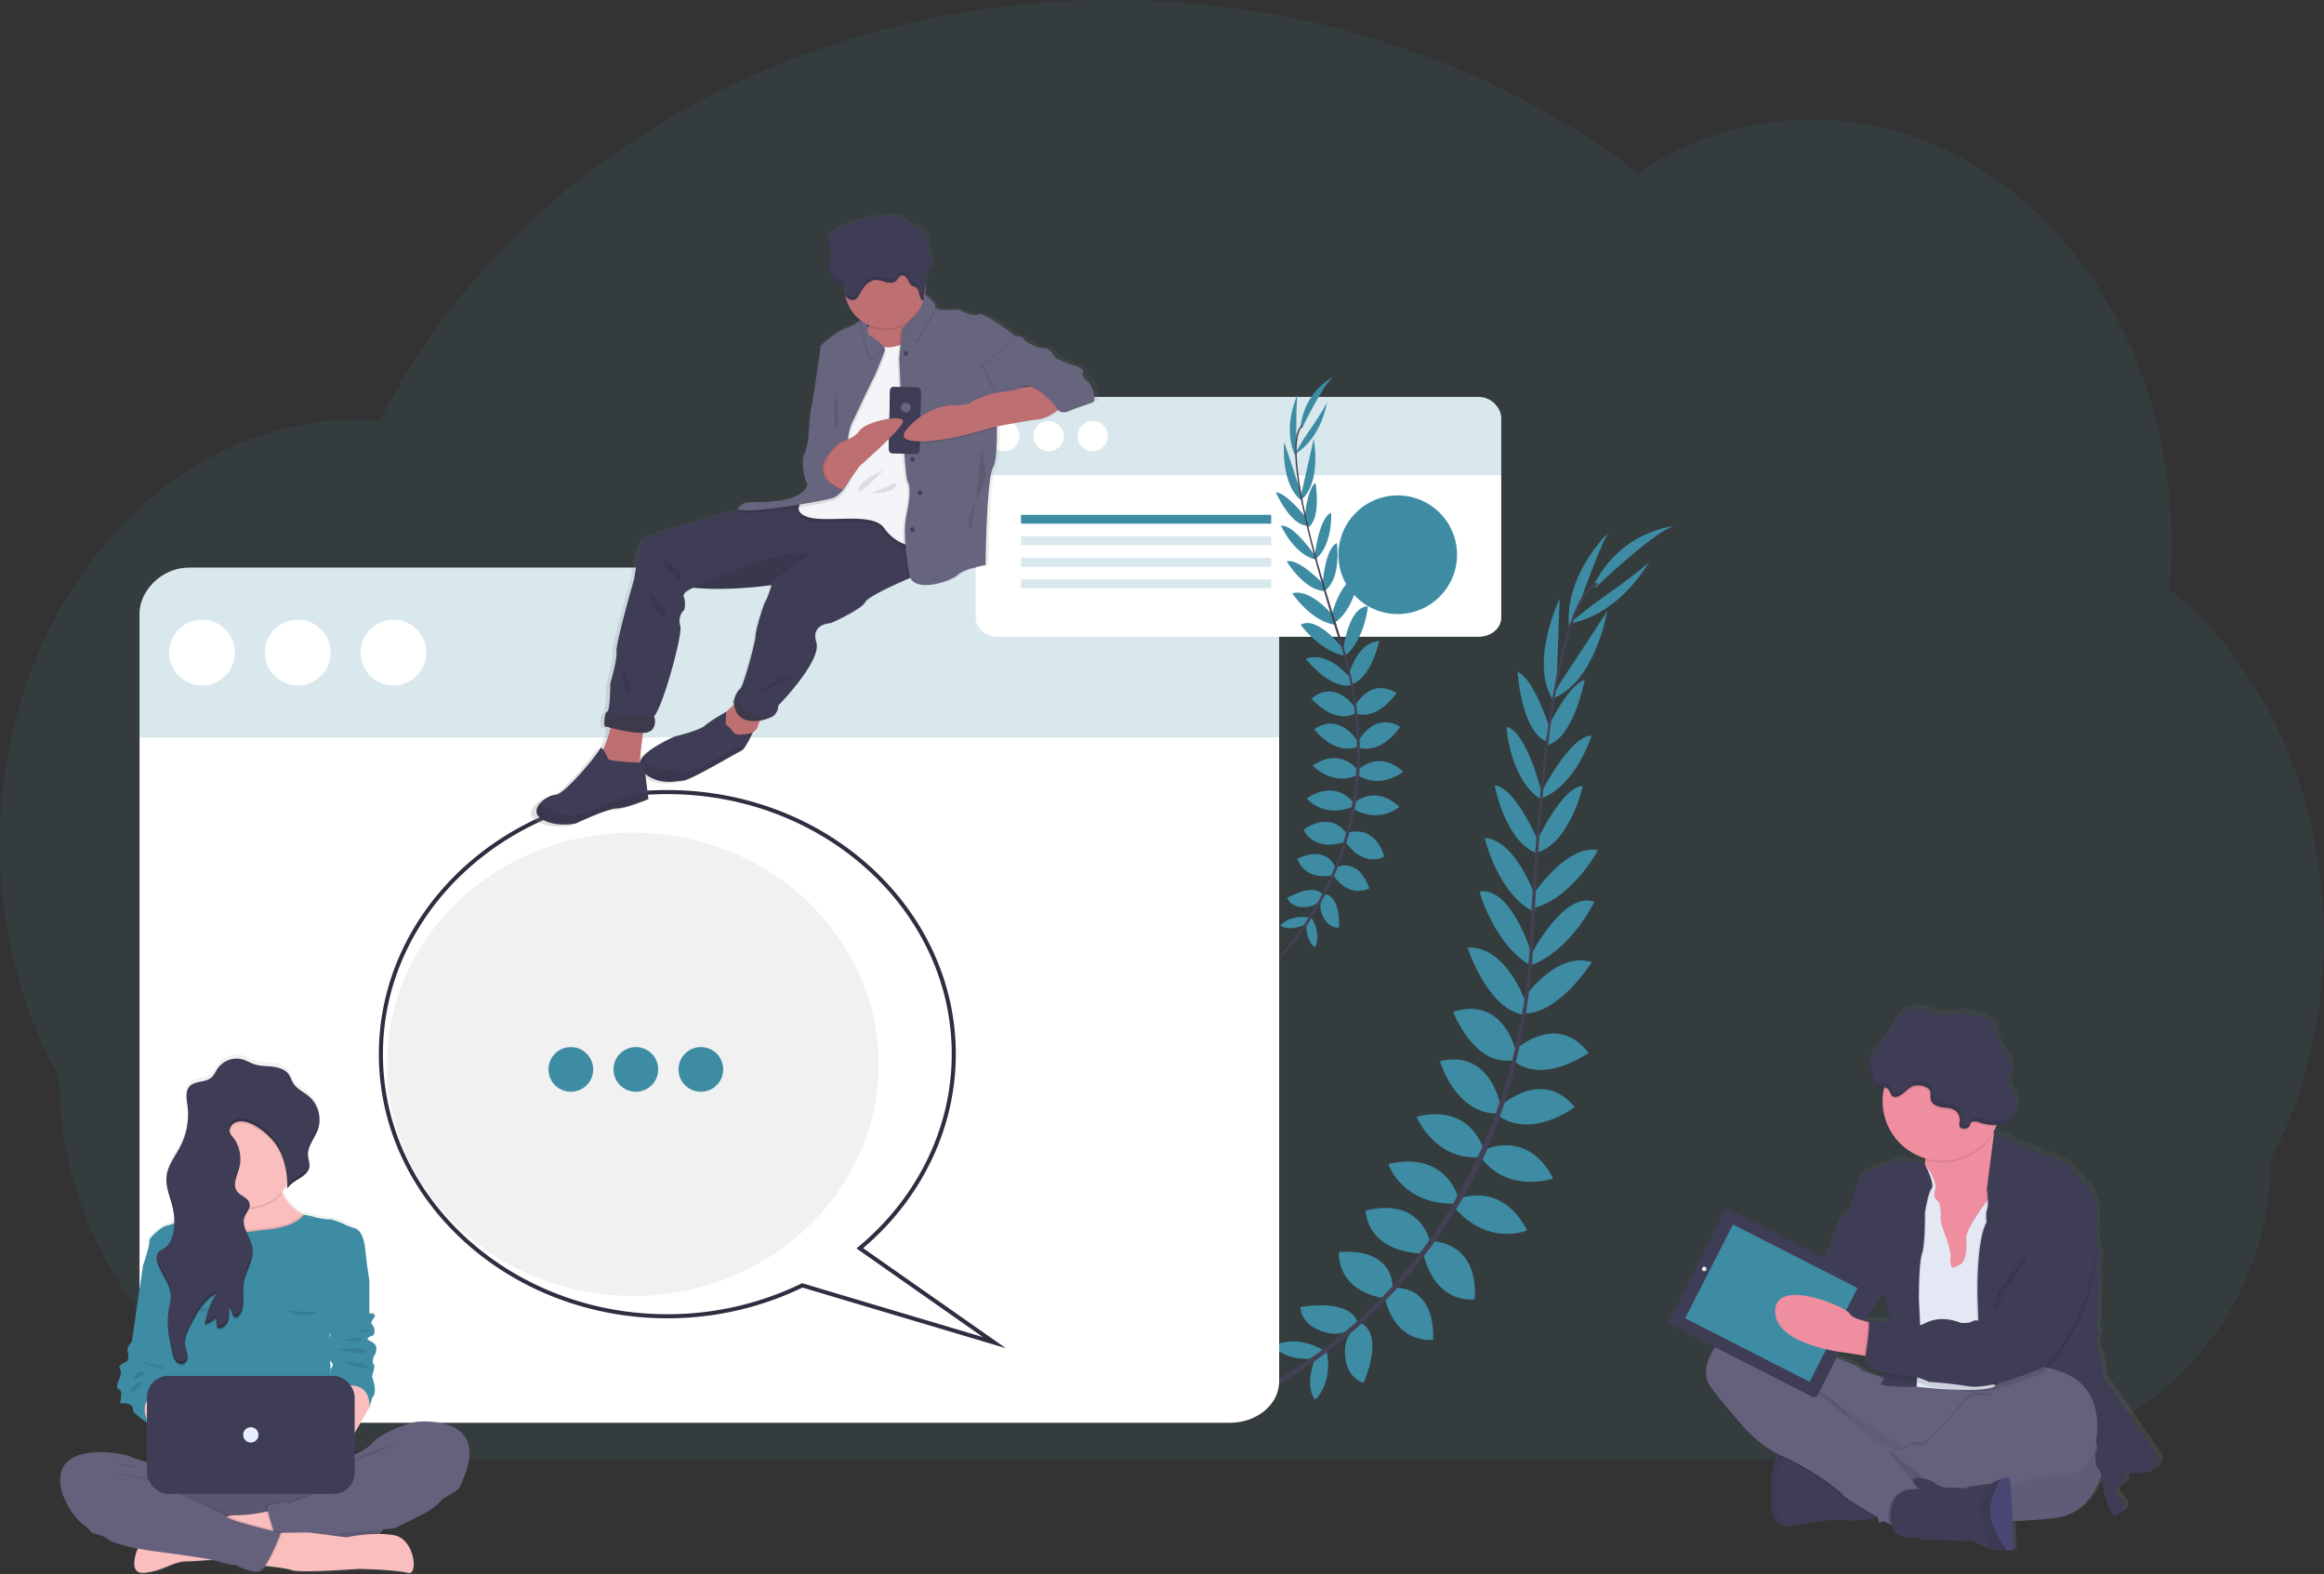 <svg height="774.711" width="1144" xmlns:xlink="http://www.w3.org/1999/xlink" xmlns="http://www.w3.org/2000/svg" data-name="Layer 1"><rect width="100%" height="100%" fill="#333333" stroke="none"/><defs><linearGradient gradientUnits="userSpaceOnUse" y2="581.619" x2="158.362" y1="837.356" x1="158.362" id="a"><stop stop-opacity=".25" stop-color="gray" offset="0"></stop><stop stop-opacity=".12" stop-color="gray" offset=".535"></stop><stop stop-opacity=".1" stop-color="gray" offset="1"></stop></linearGradient><linearGradient xlink:href="#a" y2="557.005" x2="980.324" y1="824.826" x1="980.324" id="b"></linearGradient><linearGradient xlink:href="#a" gradientTransform="matrix(-1 0 0 1 -573.825 0)" y2="167.607" x2="-1003.127" y1="469.493" x1="-1003.127" id="c"></linearGradient></defs><path opacity=".1" fill="#3d8ca3" d="M1144 461.326c0-71.093-30.065-133.884-75.991-171.64q.948-10.775.96-21.854c0-115.43-79.236-209.003-176.98-209.003-31.177 0-60.465 9.534-85.906 26.248C736.889 32.079 646.56 0 547.74 0c-160.793 0-299.099 84.93-360.46 206.718-3.41-.231-6.842-.361-10.301-.361C79.237 206.357 0 299.93 0 415.359c0 42.438 10.72 81.912 29.123 114.878 0 103.853 84.19 188.043 188.043 188.043H970.24a147.645 147.645 0 0 0 147.644-147.645C1134.444 538.831 1144 501.4 1144 461.326z"></path><path fill="#3d8ca3" d="M651.518 664.626s-12.29-8.11-24.472-2.34c0 0 3.753 7.228 19.17 6.539zm1.509.434s3.738 14.242-5.633 23.93c0 0-5.643-5.873-.045-20.255zm15.327-13.672s-.907-12.112-28.255-8.094c0 0-.128 7.814 9.474 11.517s13.992.581 18.781-3.423zm1.684-.082s11.562 3.717 1.252 29.364c0 0-7.627-1.705-8.978-11.907s2.71-13.739 7.726-17.457zm15.482-17.18s1.564-19.931-26.381-17.885c0 0-1.985 18.038 21.449 22.675zm18.47-22.5s-3.832-22.583-31.768-15.852c0 0-.105 19.526 27.206 21.236zm13.494-23.26s-6.414-22.048-34.093-15.414c0 0 6.586 19.785 32.256 19.477zm12.822-22.713s-6.272-22.835-32.988-15.978c0 0 8.917 21.69 31.23 19.864zm8.267-21.58s-4.821-27.924-29.742-21.745c0 0 7.24 25.4 27.905 25.807zM746.318 518s-5.785-28.146-30.974-19.96c0 0 9.889 26.597 29.217 23.847zm4.798-24.266s-9.188-28.142-28.68-27.38c0 0 9.396 29.726 27.052 33.028zm3.047-23.674s-10-33.882-25.863-31.267c0 0 6.923 25.895 25.3 36.544zm1.731-28.282s-9.371-28.232-25.033-29.355c0 0 6.378 27.776 24.687 36.691zm1.896-26.33s-11.69-28.262-22.04-28.9c0 0 5.079 27.828 21.006 33.54zm1.298-24.518s-7.186-30.695-17.524-33.24c0 0 1.415 25.106 16.486 35.536zm3.886-32.086s-7.558-24.46-15.926-28.193c0 0 1.653 28.843 13.986 34.177zm3.234-21.076l1.526-43.139s-15.62 32.557-2.676 50.75zm12.084-42.87s11.264-31.503 13.972-33.257c0 0-22.096 20.435-19.94 46.728zm-92.011 339.08s19.822-2.594 19.227 25.42c0 0-17.911 2.917-23.757-20.246zm18.645-23.106s22.905-.076 21.038 28.598c0 0-19.222 3.435-25.565-23.185zm12.783-20.65s20.79-9.749 34.093 15.414c0 0-19.205 8.126-35.93-11.35zm13.06-24.36s21.287-10.375 33.787 14.212c0 0-22.174 7.634-35.543-10.325z"></path><path fill="#3d8ca3" d="M738.3 544.677s20.49-19.573 36.842.222c0 0-20.932 16.106-37.783 4.137zm6.856-27.347s20.616-20.016 36.837.922c0 0-23.139 16.427-37.57 3.28zm3.857-24.395s15.88-24.985 34.575-19.412c0 0-16.476 26.467-34.399 25.287zm4.678-23.033s16.016-31.488 31.135-26.021c0 0-11.532 24.197-31.544 31.312zm1.103-29.73s16.453-24.783 31.86-21.757c0 0-13.444 25.13-33.45 28.927zm1.255-25.277s12.748-27.802 23.114-28.048c0 0-6.124 27.615-22.256 32.722zm2.53-24.57s14.169-28.16 24.816-28.216c0 0-7.251 24.078-24.344 30.692zm2.13-29.753s10.6-23.304 19.375-25.944c0 0-5.3 28.4-18.21 32.126z"></path><path fill="#3d8ca3" d="M767.47 336.955l23.688-36.085s-6.069 35.596-27.147 42.96zm16.26-39.155s27.532-19.006 28.528-22.075c0 0-14.044 26.619-40.005 31.316zm1.646-8.545s31.61-30.388 39.68-30.356c0 0-26.068 1.192-40.438 28.737z"></path><path fill="#444053" d="M761.015 365.082l1.153.148c5.94-46.496 14.6-73.974 24.385-77.373l-.381-1.099c-10.373 3.603-19.072 30.687-25.157 78.324z"></path><path fill="#444053" d="M752.282 476.255l1.739.146c.365-4.341.647-8.786.838-13.209 1.657-38.485 4.23-73.82 7.614-100.313l-1.008-1.246c-3.39 26.541-6.69 62.95-8.35 101.484-.189 4.4-.47 8.82-.833 13.138z"></path><path fill="#444053" d="M619.057 686.76c.306-.134 30.934-13.81 62.724-46.436a252.324 252.324 0 0 0 45.851-64.956c14.696-29.925 23.655-66.71 26.661-102.437l-1.813.852c-6.748 80.194-43.26 135.022-72.293 164.843-31.48 32.335-61.764 45.871-62.066 46.004z"></path><path fill="#fff" d="M629.676 302.12v377.783c0 11.235-10.837 20.37-24.218 20.37H92.892c-13.38 0-24.217-9.135-24.217-20.37V302.12c0-11.256 10.836-22.727 24.217-22.727h512.566c13.38 0 24.218 11.47 24.218 22.727z"></path><path opacity=".2" fill="#3d8ca3" d="M629.676 303.61V363H68.675v-59.39a24.21 24.21 0 0 1 24.217-24.216h512.566a24.21 24.21 0 0 1 24.218 24.217z"></path><circle fill="#fff" r="16.194" cy="321.196" cx="99.441"></circle><circle fill="#fff" r="16.194" cy="321.196" cx="146.556"></circle><circle fill="#fff" r="16.194" cy="321.196" cx="193.671"></circle><path fill="url(#a)" transform="translate(-28 -62.644)" d="M232.783 762.227s-15.658 3.788-21.856 10.872a21.08 21.08 0 0 1-8.335 5.296v-10.712c3.58-6.014 7.193-12.704 7.193-12.704.163-.33 1.468-4.942 1.468-4.942 2.936-2.306-.163-10.378-.163-10.378s1.794-5.106.816-6.095-.164-3.624.652-4.777a5.967 5.967 0 0 0 .652-3.624c0-.988-1.304-2.47-3.425-3.295s.163-2.141 1.468-2.47 1.631-3.46.163-5.107.163-2.636.979-4.448-2.61-1.482-2.61-1.482v-16.635l.002-.001s-.979-5.436-1.957-14.994c-.98-9.552-4.732-10.54-4.732-10.54a42.692 42.692 0 0 1-5.872-2.308 40.188 40.188 0 0 0-6.2-2.303 31.78 31.78 0 0 1-7.99-1.107 24.509 24.509 0 0 0-5.457-1.181c-.2-.094-.391-.193-.587-.292a21.354 21.354 0 0 1-9.899-10.486c-.1-.227-.193-.45-.283-.673a23.289 23.289 0 0 0 2.608-3.459l.016-.028c.002.168.008.337.008.505 0 .07-.003.14-.003.211-.001.407-.005.813-.017 1.218l.003-.004v.036c2.603-4.597 10.149-5.646 10.867-10.892a5.5 5.5 0 0 0 .048-.72v-.032c0-.177-.008-.354-.02-.53-.098-1.465-.6-2.924-.697-4.405a8.58 8.58 0 0 1 .02-1.27l.003.023c.337-4.076 3.41-7.619 4.818-11.577a14.18 14.18 0 0 0 .734-3.294l.004-.03q.051-.51.069-1.022c.003-.085.003-.17.005-.254q.005-.356-.005-.712a15.413 15.413 0 0 0-5.091-11.13c-2.6-2.261-6.037-3.681-7.837-6.631-.84-1.376-1.253-2.993-2.168-4.32-1.724-2.498-4.895-3.516-7.889-3.877s-6.08-.24-8.948-1.183c-2.031-.667-3.876-1.847-5.93-2.442a11.348 11.348 0 0 0-12.188 4.395c-1.082 1.579-1.79 3.47-3.249 4.702-2.989 2.526-8.06 1.43-10.679 4.344-1.438 1.6-1.603 3.78-1.428 6.011l.006.078q.021.26.047.519a30.365 30.365 0 0 0 .055.5c.092.798.208 1.593.308 2.36.015.117.027.234.041.351.028.238.056.476.08.715.017.174.031.348.045.522q.027.324.048.649c.01.17.022.338.03.508a35.158 35.158 0 0 1-3.74 17.569c-2.468 4.845-6.138 9.304-6.777 14.714a15.597 15.597 0 0 0-.07 2.669c.005.104.007.21.014.314.011.16.029.32.044.48.017.184.034.368.056.551.013.105.03.21.044.314.033.244.069.487.11.73l.028.156c.648 3.687 2.115 7.326 2.898 11.025a30.546 30.546 0 0 1 .583 4.167l.001.029q.047.667.064 1.336c.015.604.008 1.207-.013 1.81a28.392 28.392 0 0 1-3.801 1.168c-2.286.331-8.975 6.261-8.485 7.744.484 1.463-2.995 11.875-3.093 12.181l-.005.005.001.001v.001l-5.503 37.887s-2.906 2.8-1.998 4.613-.176 4.942-.176 4.942-4.91 2.141-3.82 3.459.593 3.789-.157 5.436-1.974 4.612 0 5.106.34 6.919.34 6.919 6.883-.79 6.378 3.294c-.162 1.305 4.815 4.881 6.893 6.313v19.68a60.236 60.236 0 0 1-8.156-2.766c-4.24-1.977-28.054-5.765-33.274 5.6s7.177 26.522 10.276 28.17c0 0 2.936 2.305 3.588 3.459s4.404 1.482 4.404 1.482 3.915 1.812 4.893 2.8c.722.73 6.683 2.624 13.755 4.096l-.002.001s-5.709 13.144 3.605 12.059 13.85-5.668 20.417-5.668c2.624 0 7.498-.366 12.405-.805a32.71 32.71 0 0 1 3.646.86 46.654 46.654 0 0 0 8.482 1.812s7.34 3.953 11.254 2.965a2.569 2.569 0 0 0 .89-.476c.029-.006.06-.01.089-.018a5.23 5.23 0 0 0 2.357-2.021c4.9.5 10.478 1.213 12.577 2.024 4.06 1.568 33.074-.603 33.074-.603s18.746.369 24.119 1.993 3.462-16.584-6.448-18.634a40.417 40.417 0 0 0-8.063-.713 17.682 17.682 0 0 0 1.873-2.277c3.571-.325 5.917-.525 5.917-.525s9.46-4.612 14.843-7.413a33.852 33.852 0 0 0 9.134-7.248s4.73-2.965 6.688-4.118 2.936-4.942 2.936-4.942c14.842-33.604-22.836-29.156-22.836-29.156zm-42.475-42.154l.005-1.662c.522.377.445.966-.005 1.662zm.155 11.65c.394.52.778.994 1.054 1.347 1.054 1.352-.854 2.01-.716 4.277l.123 1.997c-.2-3.246-.364-5.941-.461-7.621z"></path><path fill="#65617d" d="M77.559 721.065s-9.134-2.12-13.375-4.077-28.054-5.71-33.274 5.545 7.177 26.26 10.276 27.892S74.46 729.71 74.46 729.71l23.814 10.031 4.567-15.577z"></path><rect fill="#65617d" rx="16.588" height="36.047" width="103.616" y="724.164" x="87.63"></rect><path opacity=".1" d="M191.245 742.186a18.026 18.026 0 0 1-18.021 18.027h-67.571a18.024 18.024 0 0 1 0-36.049h67.57a18.024 18.024 0 0 1 18.022 18.022z"></path><path fill="#fbbebe" d="M134.83 743.24s-10.388 2.669-18.865 2.55-48.14 16.357-48.14 16.357-5.71 13.015 3.604 11.94 13.85-5.612 20.417-5.612 27.223-2.268 27.223-2.268l19.88-14.686zm6.504-122.812l-18.638 3.674-1.209.24s-14.733-3.914-15.222-4.242c-.49-.323-13.863-18.35-13.863-18.35s6.762.073 12.076-2.99c.191-.107.377-.225.563-.342a11.757 11.757 0 0 0 5.04-6.156 12.9 12.9 0 0 0 .255-.837 16.537 16.537 0 0 0-.157-8.025c-1.8-7.604 2.373-9.698 7.937-9.517 8.035.264 18.976 5.28 18.976 5.28a22.276 22.276 0 0 0 1.717 7.438c.089.22.186.44.284.665a21.226 21.226 0 0 0 9.9 10.383c.195.098.386.196.586.29a23.32 23.32 0 0 0 1.87.797c14.19 5.382-10.115 21.692-10.115 21.692z"></path><path opacity=".1" d="M139.093 587.266a23.493 23.493 0 0 1-29.012 4.996 15.79 15.79 0 0 0 .098-8.862c-4.404-18.594 26.913-4.237 26.913-4.237a22.567 22.567 0 0 0 2.001 8.103z"></path><path fill="#fbbebe" d="M144.975 570.746a23.363 23.363 0 0 1-3.557 12.43 23.088 23.088 0 0 1-2.609 3.425 23.376 23.376 0 0 1-15.903 7.589c-.47.03-.944.044-1.419.044a23.488 23.488 0 1 1 23.488-23.488z"></path><path opacity=".1" d="M141.334 620.428l-18.638 3.674-1.209.24s-14.733-3.914-15.222-4.242c-.49-.323-13.863-18.35-13.863-18.35s6.762.073 12.076-2.99c.191-.107.377-.225.563-.342a21.871 21.871 0 0 0 15.898 6.953 22.623 22.623 0 0 0 3.318-.264c2.623-.401 5.265-.66 7.903-.935 5.05-.528 12.776-2.06 16.832-6.523.196.098.387.196.587.29a23.32 23.32 0 0 0 1.87.797c14.19 5.382-10.115 21.692-10.115 21.692z"></path><path fill="#3d8ca3" d="M162.375 668.053c.162 3.592 2.775 44.04 2.775 44.04H83.756l.552-25.465.446-20.37.147-6.684.65-23.16-2.353-2.075-12.816-11.303.005-.005c.098-.304 3.577-10.614 3.093-12.062-.49-1.468 6.2-7.34 8.485-7.668a28.815 28.815 0 0 0 3.826-1.164c3.846-1.351 8.98-3.338 9.547-3.03.797.431 8.803-.313 9.14-.347h.01a21.824 21.824 0 0 0 16.451 7.59 22.622 22.622 0 0 0 3.318-.265c2.623-.4 5.265-.66 7.902-.934 5.305-.553 13.555-2.217 17.42-7.213a24.723 24.723 0 0 1 5.456 1.17 32.08 32.08 0 0 0 7.991 1.096 40.448 40.448 0 0 1 6.2 2.28 42.955 42.955 0 0 0 5.872 2.285s3.753.979 4.732 10.437c.978 9.464 1.957 14.847 1.957 14.847l-19.412 16.798s-.161 17.616 0 21.202z"></path><path d="M70.382 696.273L73.234 700.84 83.92 704.606 91.26 691.216 84.493 686.649 73.644 682.409 67.446 685.997 70.382 696.273z" fill="#fbbebe"></path><path fill="#65617d" d="M161.56 718.782s15.169-1.142 21.367-8.156 21.856-10.765 21.856-10.765 37.678-4.404 22.836 28.87c0 0-.98 3.752-2.936 4.894s-6.688 4.077-6.688 4.077l-57.893-5.056z"></path><path opacity=".1" d="M191.245 742.186a17.967 17.967 0 0 1-3 9.963c-9.737.866-31.306 2.892-35.818 4.15-5.544 1.536-16.764-1.14-17.992-1.444-.074-.015-.113-.025-.113-.025s-2.162-6.562-3.195-10.76c-.465-1.908-.7-3.327-.396-3.43.978-.328 9.953-2.775 9.786-1.39-.161 1.39 26.913-10.52 26.913-10.52l.832 10.44c2.76 3.166 22.983-1.515 22.983 3.016z"></path><path fill="#65617d" d="M219.137 733.462l-1.142 4.24a33.779 33.779 0 0 1-9.134 7.177c-5.382 2.773-14.843 7.34-14.843 7.34s-34.742 2.936-40.614 4.567-18.105-1.468-18.105-1.468-4.567-13.864-3.588-14.19 9.95-2.773 9.787-1.387 26.912-10.52 26.912-10.52z"></path><path fill="#fbbebe" d="M122.412 770.028s17.074 1.194 21.134 2.746 33.074-.597 33.074-.597 18.746.365 24.119 1.973 3.462-16.42-6.448-18.45-23.88.955-23.88.955-15.76-2.03-17.671-2.269-14.505.116-14.505.116z"></path><path opacity=".1" d="M55.31 725.014s22.566 2.03 28.775 5.731zm140.772-14.806s-17.671 4.299-24.596 10.627zM56.623 719.88c.358.12 10.388 1.432 10.149 2.388s-10.149-2.388-10.149-2.388zM40.86 745.042l1.305 4.893a21.133 21.133 0 0 1 3.588 3.426c.652 1.141 4.404 1.468 4.404 1.468s3.914 1.794 4.893 2.773 11.58 4.077 21.53 5.382 28.381 3.752 32.296 5.056a47.064 47.064 0 0 0 8.481 1.795s7.34 3.914 11.255 2.936 10.602-18.758 10.602-18.758-25.771-6.035-26.587-7.992-25.608-11.086-25.608-11.086l-14.68.347z"></path><path fill="#65617d" d="M39.881 745.532l1.305 4.893a21.134 21.134 0 0 1 3.588 3.425c.653 1.142 4.404 1.468 4.404 1.468s3.915 1.794 4.893 2.773 11.581 4.078 21.53 5.382 28.382 3.752 32.296 5.057a47.063 47.063 0 0 0 8.482 1.794s7.34 3.915 11.254 2.936 10.602-18.758 10.602-18.758-25.77-6.035-26.586-7.992-37.189-16.8-37.189-16.8l-11.418-2.61z"></path><path fill="#3d8ca3" d="M73.234 621.406l-2.852 1.631-5.502 37.515s-2.906 2.773-1.998 4.567-.176 4.893-.176 4.893-4.91 2.12-3.82 3.426.593 3.751-.157 5.382-1.974 4.567 0 5.057.34 6.85.34 6.85 6.883-.782 6.378 3.262c-.204 1.631 7.787 6.85 7.787 6.85s-9.08-16.473 11.26-14.19l1.748-9.287s1.749-5.23 0-6.86.393-9.379.393-9.379l.384-33.682z"></path><path opacity=".1" d="M68.802 669.851c.358.597 11.343 1.815 12.06 3.773s-12.06-3.773-12.06-3.773zm-3.463 9.313s1.49-4.656 5.043-3.82-5.043 3.82-5.043 3.82zm-1.91 6.806s2.627-6.209 6.209-5.731-6.21 5.731-6.21 5.731z"></path><path fill="#fbbebe" d="M182.927 685.834l-1.142 6.85s-11.744 21.53-13.864 21.857-13.701-14.354-13.701-14.354l-3.1-14.353 12.201-2.312 5.415-5.354s13.702 1.305 14.19 7.666z"></path><path fill="#3d8ca3" d="M177.381 626.952l4.404 3.099v16.474s3.425-.326 2.61 1.468-2.447 2.773-.979 4.404 1.142 4.73-.163 5.056-3.588 1.631-1.468 2.447 3.425 2.283 3.425 3.262a5.858 5.858 0 0 1-.652 3.588c-.816 1.142-1.631 3.752-.652 4.73s-.816 6.035-.816 6.035 3.1 7.993.163 10.276c0 0-1.305 4.567-1.468 4.893 0 0 2.056-15.879-18.464-9.162 0 0-.381-6.051-.52-8.296s1.77-2.896.716-4.235-3.693-4.404-2.447-5.22.816-2.283.327-3.425-2.217-1.141-.654-2.528 2.486-2.688 1.57-3.342-2.51-2.778-1.243-3.753 1.305-15.169 1.305-15.169 5.22-20.878 15.006-10.602z"></path><path opacity=".1" d="M175.306 655.016s6.272-1.7 6.48 0-6.48 0-6.48 0zm-7.044 4.686s8.597-2.15 9.671-.478-9.671.478-9.671.478zm-1.91 4.537s12.895-1.79 13.73.836-13.73-.836-13.73-.836zm1.91 5.612c.477.12 12.417.955 12.656 3.224s-12.656-3.224-12.656-3.224z"></path><rect fill="#3f3d56" rx="10.467" height="58.079" width="102.252" y="677.204" x="72.34"></rect><circle fill="#e7effd" r="3.772" cy="706.243" cx="123.466"></circle><path opacity=".1" d="M89.466 641.608s9.8 7.49 17.378 1.782c0 0-12.811 1.165-17.378-1.782zm49.627 2.013s9.8 7.491 17.378 1.783c0 0-12.81 1.165-17.378-1.783z"></path><path opacity=".1" d="M144.975 570.746a23.363 23.363 0 0 1-3.557 12.43c-.196-6.543-1.738-13.085-5.295-18.546-3.259-5.006-13.163-13.78-19.974-11.338a4.835 4.835 0 0 0-2.975 3.2c-.676 2.564 1.301 3.631 2.569 5.672a17.366 17.366 0 0 1 2.373 11.719 16.502 16.502 0 0 1-.343 1.625c-1.071 4.022-3.528 8.626-.993 11.93 1.767 2.3 5.564 3.092 6.077 5.945a3.478 3.478 0 0 1 .05.807c-.118 1.918-1.757 3.611-2.472 5.5-.841 2.221-.367 4.428.504 6.66 1.136 2.911 2.941 5.857 3.377 8.93.43 3.029-.504 5.926-1.62 8.822a39.538 39.538 0 0 0-2.691 8.304c-.788 5.422 1.199 11.69-2.212 15.977a2.385 2.385 0 0 1-1.492 1.008c-2.188.23-1.816-3.7-3.573-5.02.186 2.284.363 4.662-.464 6.8-.832 2.14-2.985 3.95-5.25 3.592l-.779-5.128a14.79 14.79 0 0 1-5.431 3.401 39.59 39.59 0 0 1 5.666-15.35c-5.745 2.765-9.092 8.754-12.081 14.381-1.865 3.518-3.793 7.365-3.142 11.294.264 1.6.954 3.122 1.106 4.737s-.436 3.493-1.938 4.11a3.502 3.502 0 0 1-3.782-1.175 6.85 6.85 0 0 1-.162-.195 3.822 3.822 0 0 1-.259-.367 5.7 5.7 0 0 1-.436-.773 14.992 14.992 0 0 1-.92-3l-.102-.44c-1.517-6.67-2.887-13.545-1.776-20.288.41-2.486 1.16-4.947 1.071-7.467a13.81 13.81 0 0 0-.851-4.164c-1.331-3.729-3.895-7.159-5.358-10.917a.599.599 0 0 1-.035-.083c-.768-1.992-1.145-4.477.274-6.073a12.362 12.362 0 0 1 2.726-1.844c2.838-1.85 4.11-5.358 4.629-8.705a29.334 29.334 0 0 0 .357-4.58c3.846-1.351 8.98-3.338 9.547-3.03.797.431 8.803-.313 9.14-.347a11.96 11.96 0 0 0 5.603-6.498 12.9 12.9 0 0 0 .255-.837 23.49 23.49 0 1 1 34.639-20.679z"></path><path fill="#3f3d56" d="M117.773 574.528c-1.074 4.023-3.527 8.627-.991 11.93 1.767 2.302 5.563 3.091 6.073 5.948.404 2.26-1.608 4.16-2.42 6.307-1.937 5.124 3.111 10.163 3.879 15.587.832 5.884-3.455 11.248-4.31 17.129-.787 5.42 1.2 11.688-2.212 15.973a2.369 2.369 0 0 1-1.492 1.01c-2.187.232-1.816-3.697-3.574-5.018.189 2.285.366 4.663-.463 6.8s-2.984 3.95-5.25 3.592l-.778-5.13a14.845 14.845 0 0 1-5.432 3.402 39.612 39.612 0 0 1 5.667-15.35c-5.742 2.766-9.09 8.752-12.08 14.382-1.866 3.516-3.792 7.363-3.142 11.29.266 1.602.954 3.122 1.106 4.739s-.436 3.493-1.939 4.109a3.56 3.56 0 0 1-3.943-1.367 10.314 10.314 0 0 1-1.614-4.142c-1.558-6.808-3.017-13.838-1.878-20.729.41-2.486 1.158-4.948 1.068-7.466-.197-5.507-4.26-10.022-6.245-15.163-.768-1.992-1.142-4.477.275-6.074a12.451 12.451 0 0 1 2.728-1.844c2.837-1.85 4.11-5.357 4.63-8.703a30.165 30.165 0 0 0-.307-10.897c-1.146-5.364-3.772-10.6-3.122-16.047.639-5.357 4.309-9.772 6.776-14.57a34.49 34.49 0 0 0 3.495-20.146c-.425-3.217-1.167-6.94 1.014-9.344 2.62-2.885 7.69-1.8 10.679-4.3 1.458-1.22 2.167-3.093 3.25-4.656a11.407 11.407 0 0 1 12.188-4.352c2.053.59 3.898 1.757 5.93 2.418 2.866.933 5.953.813 8.947 1.171s6.165 1.366 7.888 3.84c.915 1.313 1.329 2.914 2.169 4.277 1.8 2.92 5.236 4.327 7.837 6.565a15.213 15.213 0 0 1 4.282 16.25c-1.553 4.323-5.145 8.144-4.84 12.729.126 1.883.927 3.73.668 5.599-.718 5.194-8.264 6.233-10.868 10.785.208-7.463-1.224-15.154-5.298-21.41-3.26-5.008-13.165-13.781-19.974-11.34a4.837 4.837 0 0 0-2.976 3.201c-.674 2.564 1.3 3.63 2.568 5.673a17.246 17.246 0 0 1 2.03 13.342z"></path><g opacity=".2"><path d="M85.78 600.391a30.145 30.145 0 0 0-.65-6.984c-.973-4.56-3.01-9.029-3.202-13.613-.261 5.102 2.125 10.035 3.203 15.081a30.101 30.101 0 0 1 .65 5.516zm19.44 37.032a39.14 39.14 0 0 1 1.252-2.15c-5.742 2.765-9.09 8.751-12.08 14.38-1.728 3.257-3.503 6.797-3.24 10.422.217-3.111 1.746-6.138 3.24-8.953 2.764-5.206 5.84-10.712 10.828-13.7zM92.327 666.93a3.46 3.46 0 0 1-1.91 2.862 3.56 3.56 0 0 1-3.943-1.367 10.313 10.313 0 0 1-1.614-4.142 73.764 73.764 0 0 1-2.271-14.81c-.11 5.446 1.047 10.93 2.271 16.278a10.313 10.313 0 0 0 1.614 4.142 3.56 3.56 0 0 0 3.943 1.367c1.503-.616 2.09-2.493 1.939-4.11-.007-.073-.02-.146-.03-.22zm25.976-97.306a16.318 16.318 0 0 1-.528 3.467c-.796 2.983-2.348 6.284-2.066 9.139.217-2.483 1.403-5.187 2.066-7.67a16.539 16.539 0 0 0 .528-4.936zm-25.742-21.775a33.865 33.865 0 0 0-.281-5.205c-.168-1.271-.383-2.621-.45-3.938a29.444 29.444 0 0 0 .45 5.406 33.707 33.707 0 0 1 .28 3.737zm30.296 44.589c-.007-.04-.021-.076-.03-.115-.347 1.698-1.745 3.248-2.39 4.954a7.002 7.002 0 0 0-.4 3.192 6.727 6.727 0 0 1 .4-1.724c.812-2.148 2.824-4.047 2.42-6.307zm-38.807 43.65c-.197-5.507-4.261-10.022-6.245-15.163a10.183 10.183 0 0 1-.638-2.508 8.452 8.452 0 0 0 .638 3.976c1.95 5.056 5.904 9.507 6.223 14.89.024-.397.036-.795.022-1.195zm52.076-73.873c-3.26-5.007-13.165-13.78-19.974-11.339a4.837 4.837 0 0 0-2.976 3.201 3.467 3.467 0 0 0-.052 1.716c.017-.083.03-.162.052-.248a4.837 4.837 0 0 1 2.976-3.2c6.81-2.442 16.713 6.33 19.974 11.338 3.69 5.667 5.207 12.51 5.307 19.294.108-7.259-1.351-14.686-5.307-20.762zm16.166 10.626c-.717 5.183-8.23 6.23-10.85 10.756q.002.75-.018 1.497c2.604-4.552 10.15-5.59 10.868-10.785a6.378 6.378 0 0 0 .005-1.539c-.003.024-.002.047-.005.07zm4.172-18.329c-1.553 4.324-5.145 8.145-4.84 12.73.005.067.016.134.022.201.337-4.036 3.41-7.544 4.818-11.463a14.383 14.383 0 0 0 .798-5.587 14.13 14.13 0 0 1-.798 4.12zm-38.67 91.454a2.369 2.369 0 0 1-1.493 1.01c-2.186.231-1.815-3.697-3.573-5.018.043.52.084 1.045.114 1.57 1.622 1.406 1.324 5.142 3.46 4.915a2.37 2.37 0 0 0 1.491-1.01c1.947-2.444 2.136-5.534 2.086-8.743-.05 2.675-.438 5.207-2.086 7.276zm-5.53 2.793c-.829 2.138-2.984 3.948-5.249 3.59l-.778-5.13a14.844 14.844 0 0 1-5.16 3.298 39.064 39.064 0 0 0-.272 1.573 14.845 14.845 0 0 0 5.432-3.403l.778 5.13c2.265.358 4.42-1.452 5.25-3.59a11.566 11.566 0 0 0 .602-4.642 9.872 9.872 0 0 1-.603 3.174zm7.742-18.766a26.27 26.27 0 0 0-.198 4.156 21.471 21.471 0 0 1 .198-2.688c.815-5.606 4.744-10.742 4.39-16.306-.316 5.01-3.647 9.728-4.39 14.838z"></path></g><path fill="#fff" d="M738.995 205.842v98.184c0 5.182-4.998 9.395-11.169 9.395H491.421c-6.172 0-11.17-4.213-11.17-9.395v-98.184c0-5.191 4.998-10.482 11.17-10.482h236.405c6.171 0 11.17 5.29 11.17 10.482z"></path><path opacity=".2" fill="#3d8ca3" d="M738.995 206.53v27.39H480.251v-27.39a11.166 11.166 0 0 1 11.17-11.17h236.405a11.166 11.166 0 0 1 11.17 11.17z"></path><circle fill="#fff" r="7.469" cy="214.64" cx="494.441"></circle><circle fill="#fff" r="7.469" cy="214.64" cx="516.172"></circle><circle fill="#fff" r="7.469" cy="214.64" cx="537.902"></circle><circle fill="#3d8ca3" r="29.199" cy="273.039" cx="688.036"></circle><path d="M530.603 316.035H653.742V320.381H530.603z" fill="#3d8ca3" transform="rotate(-180 578.173 286.886)"></path><path d="M530.603 326.629H653.742V330.975H530.603z" opacity=".2" fill="#3d8ca3" transform="rotate(-180 578.173 297.48)"></path><path d="M530.603 337.222H653.742V341.568H530.603z" opacity=".2" fill="#3d8ca3" transform="rotate(-180 578.173 308.073)"></path><path d="M530.603 347.816H653.742V352.162H530.603z" opacity=".2" fill="#3d8ca3" transform="rotate(-180 578.173 318.667)"></path><path fill="#3d8ca3" d="M644.568 451.647s-8.676-1.992-14.355 3.852c0 0 3.655 3.3 12.24-.352zm.946-.073s5.13 7.274 1.873 14.744c0 0-4.438-2.133-4.31-11.462zm5.787-10.986s-3.076-6.667-17.713 1.395c0 0 1.58 4.452 7.802 4.517s8.046-2.63 9.911-5.912zm.936-.403s7.335-.34 6.923 16.365c0 0-4.68.648-7.604-4.844s-1.372-8.354.681-11.52zm5.133-13.005s-3.331-11.618-18.724-4.546c0 0 2.692 10.635 16.945 8.303zm5.7-16.65s-6.95-11.978-21.345-2.255c0 0 4.072 11.08 19.9 6.27zm2.72-16.027s-8.298-11.13-22.569-1.516c0 0 7.916 9.811 22.388 4.205zm2.456-15.576s-8.384-11.604-22.062-2.069c0 0 9.638 10.397 21.889 4.642zm.115-13.97s-8.638-14.794-21.444-6.022c0 0 9.474 12.853 21.264 8.711zm-1.13-16.404s-9.231-14.716-21.764-4.75c0 0 11.228 12.97 21.591 7.323zm-2.417-14.757s-11.158-13.994-22.036-9.438c0 0 11.611 14.846 22.309 12.98zm-3.284-14.052s-12.832-17.072-21.262-12.235c0 0 9.4 13.2 22.06 15.342zm-5.003-16.383s-11.28-14.005-20.388-11.328c0 0 9.489 14.38 21.744 15.556zm-4.497-15.312s-12.6-13.532-18.596-11.703c0 0 8.763 14.684 18.992 14.549zm-4.453-14.16s-10.564-15.862-16.957-15.117c0 0 6.113 13.92 16.855 16.638zm-4.588-18.992s-9.456-12.254-14.985-12.597c0 0 7.04 15.984 15.153 16.396zm-2.628-12.62l-8.263-24.753s-1.958 21.742 9.222 29.306zm-2.227-26.836s-.287-20.223.876-21.79c0 0-8.19 16.248-1.406 30.682zm19.636 211.495s10.677-5.663 16.267 10.327c0 0-9.526 5.442-17.737-6.439zm5.67-17.03s12.956-4.89 17.965 11.744c0 0-10.159 6.012-19.383-7.721zm2.87-14.4s9.71-9.92 22.569 1.516c0 0-9.157 8.665-22.75 1.174zm2.242-16.558s9.86-10.38 22.141.9c0 0-10.942 9.014-22.313 1.672z"></path><path fill="#3d8ca3" d="M668.335 365.357s7.462-15.42 20.91-7.67c0 0-8.445 13.55-20.521 10.337zm-1.904-16.938s7.44-15.697 21.056-7.272c0 0-9.628 14.199-20.583 9.807zm-2.977-14.631s3.707-17.51 15.473-18.309c0 0-3.73 18.475-14.13 21.598zm-2.224-14.034s2.408-21.22 12.127-21.324c0 0-1.412 16.143-11.24 24.407zm-5.666-17.07s4.074-17.516 13.44-19.062c0 0-2.297 17.075-12.824 23.46zm-4.637-14.58s1.336-18.442 7.155-20.775c0 0 2.375 16.935-5.68 23.24zm-3.766-14.45s2.066-18.945 8.083-21.23c0 0 .988 15.17-7.292 22.533zm-5.09-17.3s1.073-15.44 5.484-18.792c0 0 3.007 17.205-3.516 22.046z"></path><path fill="#3d8ca3" d="M640.904 241.55l5.78-25.448s4.094 21.442-6.284 30.073zm.924-25.615s11.57-16.59 11.485-18.538c0 0-2.322 18.046-16.03 26.2zm-.877-5.188s11.472-23.897 16.05-25.587c0 0-14.511 6.191-16.821 24.83z"></path><path fill="#444053" d="M643.2 258.844l.684-.16c-6.474-27.589-7.384-44.982-2.562-48.978l-.448-.541c-5.112 4.235-4.308 21.414 2.325 49.679z"></path><path fill="#444053" d="M661.776 323.65l1.016-.285a196.338 196.338 0 0 0-2.32-7.658c-7.205-22.145-13.224-42.7-16.913-58.42l-.835-.492c3.696 15.748 9.531 37.065 16.744 59.239.824 2.531 1.6 5.094 2.308 7.616z"></path><path fill="#444053" d="M630.868 471.05c.145-.14 14.596-14.365 25.696-39.568a152.542 152.542 0 0 0 12.223-46.487c1.99-20.057-.719-42.783-6.576-63.653l-.846.866c13.146 46.843 4.07 85.619-6.063 108.65-10.986 24.972-25.272 39.045-25.415 39.184z"></path><path fill="url(#b)" transform="translate(-28 -62.644)" d="M1092.824 778.988l-27.671-40.118s-.518-9.932-2.328-12.254-.388-7.482-.388-7.482 1.94-2.838.259-3.096-.259-6.579-.259-6.579l-.13-10.062s1.552-9.674.26-11.996a3.804 3.804 0 0 1 .129-4.128s1.551-5.547 0-6.966-1.164-10.062-.776-16.899-2.716-10.706-2.716-11.738-10.215-11.094-10.215-11.997-6.465-4.644-10.344-5.676-5.82-1.806-5.69-2.322-6.077-2.58-6.077-2.58-5.431-.387-7.5-3.096c-2.04-2.67-8.396-3.493-8.575-3.516-.04-.18-.084-.36-.12-.54q-.06-.292-.117-.584a29.44 29.44 0 0 0 1.351-2.528q.184-.39.356-.787a10.994 10.994 0 0 0 6.364-1.973 8.662 8.662 0 0 0 3.098-6.187 13.576 13.576 0 0 0-1.511-6.874c-1.135-2.323-2.799-4.73-2.223-7.25.248-1.088.9-2.043 1.233-3.108a8.187 8.187 0 0 0-.928-6.11c-.98-1.874-2.343-3.521-3.432-5.335a20.921 20.921 0 0 1-2.73-7.546 11.71 11.71 0 0 0-1.01-4.107 7.62 7.62 0 0 0-2.267-2.29 22.66 22.66 0 0 0-13.898-4.215c-3.52.122-7.029 1.07-10.524.64a38.526 38.526 0 0 1-6.145-1.607c-4.337-1.283-9.34-1.812-13.116.672-3.844 2.528-5.28 7.363-7.84 11.181-2.263 3.378-5.576 6.21-7.301 9.787.02-.069.037-.14.058-.208a11.755 11.755 0 0 0-.964 2.607c-.659 2.81-.11 5.751.573 8.555.352 1.446.833 3.015 2.088 3.82 1.282.821 3.031.622 4.52.887-.058.245-.12.49-.172.737a29.535 29.535 0 0 0 20.5 34.453c.007.263.012.526.009.782a20.256 20.256 0 0 1-.136 2.218l-.001-.001s-13-2.672-16.492-.866-10.344 3.225-11.379 4.257-3.62.258-5.948 6.32-2.586 12.255-5.56 15.093-4.526 4.773-4.655 6.837.388 2.58-.776 3.225-2.845 3.354-2.327 4.386c0 0 .646 2.58-1.423 3.87a4.31 4.31 0 0 0-1.81 3.87s-.776 2.838-2.586 3.483-2.974 4.902-2.974 4.902l-5.865 6.741-11.622-12.853a4.905 4.905 0 0 0-6.916-.356l-5.704 5.133a11.262 11.262 0 0 0-5.711 3.399 14.848 14.848 0 0 0-2.96 4.403l-3.125 2.813a7.932 7.932 0 0 0-.801 8.766l7.445 8.234.046.069a13.117 13.117 0 0 0-7.201 2.933c-11.118 9.802-11.25 18.835-9.566 22.96 1.68 4.13 15.773 19.996 15.773 19.996s8.184 10.643 20.007 16.303l-.016.017-.09.09c-.234.248-.465.52-.693.81-.063.08-.127.16-.19.244-.06.081-.12.167-.18.252-.07.101-.141.204-.211.31q-.083.124-.164.254c-.075.12-.15.244-.223.37-.047.081-.095.162-.142.246-.09.162-.178.33-.264.502-.028.056-.058.108-.085.165-.11.226-.218.462-.321.705-.036.084-.07.174-.106.26a16.744 16.744 0 0 0-.317.846q-.086.248-.166.506c-.038.12-.075.24-.111.363-.054.184-.105.374-.154.566-.03.117-.062.23-.091.35q-.109.449-.203.925c-.023.12-.043.245-.065.367-.039.219-.077.438-.112.665-.023.153-.043.31-.064.466a27.391 27.391 0 0 0-.186 1.87c-.01.15-.022.298-.03.452-.023.406-.04.82-.047 1.248-.26 15.092.625 17.287.625 17.287s1.827 4.806 6.862 5.15a8.957 8.957 0 0 0 2.211-.12c6.723-1.16 22.5-3.87 28.059-2.836 3.343.619 9.53-.298 13.937-1.13q.607-.114 1.162-.224l.805 2.565 2.56-.7c.826.48 1.562.905 2.169 1.254.582.336 1.048.604 1.37.788 2.553 8.653 12.91 5.701 12.91 5.701l2.459 1.42 24.955.643s5.357 3.228 8.833 4.241a7.877 7.877 0 0 0 1.253.275 57.331 57.331 0 0 0 6.955.132c1.912-.05 3.39-.132 3.39-.132s-.254-6.774-.616-14.36c9.536-.396 17.995-.994 23.114-1.893 13.325-2.34 18.886-14.461 20.934-20.936a61.01 61.01 0 0 1 1.307 8.036 58.064 58.064 0 0 0 2.07 6.966 23.576 23.576 0 0 0 2.844 5.16c9.827-3.354 3.88-8.385 1.81-10.578s1.423-3.999 1.423-3.999 2.715-1.806 2.456-3.483-.388-3.483 8.405-3.354 8.405-7.224 8.405-7.224zM956.286 696.62c.112.739 1.338 8.685 2.447 10.775a14.223 14.223 0 0 1 .291 4.25c-5.208-.416-10.635-.638-10.635-.638a1.243 1.243 0 0 1 .277.663 57.624 57.624 0 0 1-2.009-.476l9.602-14.596zm-19.016 30.252l9.019 1.428.756.12a29.889 29.889 0 0 0-.467 4.259c.027.133.204.297.493.482a11.79 11.79 0 0 0-.175 2.134c.143.713 4.362 2.255 9.196 3.535-.065.26-.131.507-.198.74-4.271-2.249-10.998-3.298-11.774-4.965s-23.663-9.667-23.663-9.667-.837-.444-2.28-1.14l6.031 1.14 1.656-.167a90.239 90.239 0 0 0 11.405 2.101z"></path><path fill="#65617d" d="M1035.393 721.954s-3.588 21.658-21.786 24.862-78.943 2.563-78.943 2.563-34.73-4.998-47.289-34.345-20.632-41.01-9.867-41.522 68.818 19.608 72.15 19.864 88.939-44.597 85.735 28.578z"></path><path opacity=".05" d="M1035.393 721.954s-3.588 21.658-21.786 24.862-78.943 2.563-78.943 2.563-34.73-4.998-47.289-34.345-20.632-41.01-9.867-41.522 68.818 19.608 72.15 19.864 88.939-44.597 85.735 28.578z"></path><path fill="#3f3d56" d="M872.488 746.047s1.81 4.775 6.8 5.117a8.856 8.856 0 0 0 2.192-.119c6.663-1.153 22.3-3.845 27.808-2.818 3.314.615 9.447-.296 13.814-1.123 2.903-.546 5.025-1.057 5.025-1.057s-5.125-17.043-5.767-17.558c-.638-.512-23.068-13.968-23.068-13.968l-17.758-1.276-.054-.004a9.353 9.353 0 0 0-6.02 3.537c-1.876 2.268-3.484 5.994-3.591 12.095-.258 14.994.619 17.174.619 17.174z"></path><path opacity=".05" d="M872.488 746.047s1.81 4.775 6.8 5.117a73.228 73.228 0 0 1-4.824-7.04l.096-12.429a21.898 21.898 0 0 1 6.974-18.45l-.054-.004s-9.354.638-9.611 15.632.619 17.174.619 17.174z"></path><path opacity=".1" d="M949.53 718.877l16.532-12.94 26.016-25.633s-2.81-.134-7.05-.319c-1.054.673-4.01 2.788-4.118 5.356-.127 3.133-7.032.219-10.62 2.01-3.586 1.796-21.145 24.264-24.22 24.118-3.076-.15-5.51-1.561-6.794.619-.027.05-.061.096-.092.142zm-74.07-2.099q.882.427 1.791.819c12.56 5.382 28.066 16.659 29.22 18.712.703 1.245 9.692 6.705 16.631 10.795 2.903-.546 5.025-1.057 5.025-1.057s-5.125-17.043-5.767-17.558c-.638-.512-23.068-13.968-23.068-13.968l-17.758-1.276-.054-.004a9.353 9.353 0 0 0-6.02 3.537z"></path><path fill="#65617d" d="M840.6 680.047c1.665 4.102 15.633 19.865 15.633 19.865s8.842 11.534 21.403 16.916 28.065 16.659 29.219 18.712c.742 1.318 10.75 7.347 17.804 11.487.546.32 1.073.631 1.58.923a908.864 908.864 0 0 0 5.348 3.095s4.29-3.445 8.566-6.912c4.217-3.422 8.416-6.863 8.481-7.055.127-.385 1.792-4.745 1.407-4.998-.2-.135-1.08-1.907-2.699-3.964a18.136 18.136 0 0 0-6.528-5.394c-5.894-2.691-8.458-8.82-8.458-8.82s-.561-.407-1.41-.945a17.134 17.134 0 0 0-5.764-2.569c-2.822-.353-8.074-6.12-8.074-6.12s-3.59-2.307-4.998-5.252c-1.345-2.81-21.222-16.463-23.063-17.724l48.184 30.946 11.53 7.408 16.532-12.94 26.016-25.633s-3.498-.169-8.585-.388c-12.645-.546-35.101-1.403-37.935-.765a21.62 21.62 0 0 1-7.05.461s-6.398.289-10.631-1.945-10.9-3.276-11.668-4.933-23.452-9.604-23.452-9.604-30.884-16.4-41.907-6.662c-11.018 9.738-11.149 18.711-9.48 22.81z"></path><path fill="#ee8e9e" d="M940.176 585.985l3.972 13.198 5.124 29.73 18.839 1.285 5.455-9.047 5.44-9.023s3.392-12.015 5.829-23.637c2.157-10.284 3.564-20.26 1.219-21.345-2.08-.961-3.449-4.425-4.337-8.147-.112-.461-.215-.93-.308-1.395a72.593 72.593 0 0 1-1.25-9.554s-39.472-2.05-33.962 14.225a25.9 25.9 0 0 1 1.488 8.654 20.171 20.171 0 0 1-.135 2.203 18.452 18.452 0 0 1-7.374 12.853z"></path><path fill="#e3e8f4" d="M931.972 583.805l1.41 22.425 3.203 19.096 3.59 8.843 3.204 48.38s30.899 3.572 38.415-.065a3.287 3.287 0 0 0 1.36-1.06c9.078-13.707 6.102-53.406 6.102-53.406l3.46-25.632-2.306-13.303-5.575-.592-4.29-.457s-.97 1.192-2.369 3.04c-3.798 5.018-10.788 14.883-10.319 19 .638 5.64-.769 11.408-2.949 12.304-2.18.9-3.971 2.437-4.356.9s-.769-1.923-.384-4.103-1.669-8.843-1.669-8.843-3.46-7.816-3.202-11.149-.385-7.178-1.411-8.074c-1.023-.895-2.434-1.795-1.28-5.893 1.153-4.103-5.056-12.084-5.056-12.084z"></path><path opacity=".1" d="M972.789 639.814l1.284 38.32s2.91 1.61 7.4 4.102a3.287 3.287 0 0 0 1.361-1.061c9.078-13.706 6.102-53.406 6.102-53.406l3.46-25.632-2.307-13.302-5.574-.592c2.156-10.285 3.563-20.261 1.218-21.345-2.08-.962-3.448-4.426-4.336-8.147l-3.995 27.112s.334 2.441.454 4.963a14.205 14.205 0 0 1-.323 4.775c-.9 2.307-.258 6.41-.258 6.41-2.31 4.07-3.464 11.61-4.029 18.892-.75 9.684-.457 18.911-.457 18.911z"></path><path fill="#3f3d56" d="M981.52 558.14s6.456.803 8.506 3.494 7.433 3.076 7.433 3.076 6.152 2.05 6.024 2.563 1.794 1.281 5.638 2.307 10.253 4.741 10.253 5.638 10.124 10.893 10.124 11.919 3.075 4.87 2.691 11.662-.769 15.378.769 16.788 0 6.92 0 6.92a3.786 3.786 0 0 0-.128 4.101c1.281 2.307-.257 11.918-.257 11.918l.129 9.996s-1.41 6.28.256 6.536-.256 3.076-.256 3.076-1.41 5.126.384 7.433 2.307 12.174 2.307 12.174l27.425 39.856s.384 7.305-8.33 7.177-8.587 1.666-8.33 3.332-2.435 3.46-2.435 3.46-3.46 1.794-1.41 3.973 7.946 7.176-1.794 10.508a23.436 23.436 0 0 1-2.82-5.126 57.791 57.791 0 0 1-2.05-6.92s-.897-9.74-2.691-11.022-1.538-7.432-1.538-7.432 2.563-4.998-1.025-7.049-55.619-30.885-55.619-30.885l-1.281-38.318s-.897-28.322 4.485-37.805c0 0-.64-4.101.256-6.408s-.128-9.74-.128-9.74z"></path><path opacity=".1" d="M947.933 573.516s-12.884-2.655-16.345-.86-10.252 3.203-11.277 4.228-3.588.257-5.895 6.28-2.563 12.174-5.51 14.994-4.486 4.742-4.614 6.792.384 2.563-.77 3.204-2.819 3.332-2.306 4.357 26.656 23.58 26.656 23.58 1.282 8.587 2.435 10.765-1.282 32.167-3.845 34.217 17.301 1.862 17.301 1.862.897-19.675 1.666-20.7-.513-22.043-.513-22.043-.128-17.941 1.538-22.683 1.479-20.505 1.479-20.505 1.473-9.459 3.263-11.662-3.263-11.826-3.263-11.826z"></path><path fill="#3f3d56" d="M947.548 573.131s-12.884-2.654-16.344-.86-10.252 3.204-11.278 4.229-3.588.256-5.895 6.28-2.563 12.174-5.51 14.993-4.486 4.742-4.614 6.793.385 2.563-.769 3.203-2.82 3.332-2.306 4.358 26.655 23.58 26.655 23.58 1.282 8.586 2.435 10.765-1.281 32.166-3.844 34.217 17.3 1.861 17.3 1.861.898-19.675 1.667-20.7-.513-22.042-.513-22.042-.128-17.942 1.538-22.683 1.478-20.505 1.478-20.505 1.473-9.46 3.263-11.662-3.263-11.827-3.263-11.827z"></path><path opacity=".1" d="M946.197 562.275a25.9 25.9 0 0 1 1.487 8.654 29.39 29.39 0 0 0 33.725-13.325 72.593 72.593 0 0 1-1.25-9.554s-39.472-2.05-33.962 14.225z"></path><path fill="#ee8e9e" d="M926.72 542.025a29.33 29.33 0 1 0 .638-6.101 29.347 29.347 0 0 0-.638 6.101z"></path><path fill="#3f3d56" d="M907.88 609.948l-7.048 2.179s.64 2.563-1.41 3.844a4.287 4.287 0 0 0-1.794 3.845s-.77 2.82-2.563 3.46-2.948 4.87-2.948 4.87l-5.895 6.792s-2.179 1.794-1.794 2.691-2.307 1.154-2.307 1.154l1.41 22.81 12.174 2.308 7.561-.77 6.152-2.306 5.382-3.204 2.435-6.28L928 634.939z"></path><path fill="#ee8e9e" d="M883.915 640.577s-15.634-22.555-27.296-10.38 4.741 31.91 8.586 31.269 22.17-1.666 22.17-1.666z"></path><rect fill="#3f3d56" transform="rotate(27.036 1016.108 614.578)" rx="1.544" height="63.539" width="81.833" y="672.364" x="858.905"></rect><path d="M865.539 678.137H934.322V729.968H865.539z" fill="#3d8ca3" transform="rotate(27.036 1016.218 614.497)"></path><circle fill="#e6e8ec" r="1.128" cy="624.556" cx="838.908"></circle><circle fill="#e6e8ec" r="1.86" cy="658.536" cx="905.225"></circle><path fill="#ee8e9e" d="M873.791 645.318c-.127 16.917 34.86 20.504 34.86 20.504l8.938 1.418 4.002.635 1.669-16.532s-1.834-.273-4.126-.807c-3.387-.789-7.773-2.153-8.692-4.064-1.538-3.203-36.524-18.07-36.65-1.154z"></path><path opacity=".1" d="M927.358 535.924a3.477 3.477 0 0 1 2.145.961c.992 1.05 1.046 2.91 2.334 3.556a2.599 2.599 0 0 0 1.53.177c3.407-.48 5.379-4.329 8.65-5.386a8.695 8.695 0 0 1 5.733.492 4.27 4.27 0 0 1 1.9 1.219c1.095 1.418.326 3.502.833 5.217.704 2.38 3.545 3.325 6.006 3.637s5.232.484 6.874 2.341a6.23 6.23 0 0 1 1.222 4.96 3.895 3.895 0 0 0-.015 1.834c.677 1.922 4.002 1.637 4.871.119.634-1.104.442-2.019 1.938-2.326a6.369 6.369 0 0 1 3.137.542 23.033 23.033 0 0 0 8.116 1.246 29.351 29.351 0 1 0-55.274-18.59z"></path><path fill="#3f3d56" d="M964.57 554.165a3.946 3.946 0 0 1 .014-1.836 6.232 6.232 0 0 0-1.22-4.959c-1.642-1.859-4.415-2.033-6.876-2.344s-5.3-1.254-6.005-3.633c-.508-1.715.26-3.802-.834-5.217a4.228 4.228 0 0 0-1.897-1.22 8.706 8.706 0 0 0-5.735-.495c-3.271 1.058-5.245 4.908-8.65 5.389a2.605 2.605 0 0 1-1.529-.178c-1.289-.646-1.344-2.505-2.334-3.554-1.555-1.648-4.508-.583-6.414-1.808-1.244-.799-1.72-2.358-2.07-3.795-.678-2.785-1.22-5.708-.568-8.499 1.116-4.767 5.374-8.035 8.095-12.105 2.536-3.794 3.959-8.598 7.769-11.109 3.743-2.467 8.7-1.942 12.999-.668a38.11 38.11 0 0 0 6.09 1.598c3.464.426 6.941-.515 10.43-.637a22.42 22.42 0 0 1 13.775 4.187 7.561 7.561 0 0 1 2.247 2.276 11.657 11.657 0 0 1 1 4.08 20.817 20.817 0 0 0 2.706 7.496c1.079 1.802 2.43 3.438 3.401 5.3a8.15 8.15 0 0 1 .92 6.07c-.33 1.06-.976 2.008-1.223 3.09-.57 2.502 1.079 4.893 2.203 7.2a13.514 13.514 0 0 1 1.498 6.83 8.612 8.612 0 0 1-3.07 6.146 11.035 11.035 0 0 1-6.498 1.97 23.045 23.045 0 0 1-8.277-1.243 6.408 6.408 0 0 0-3.137-.542c-1.497.307-1.305 1.223-1.938 2.327-.871 1.519-4.194 1.803-4.873-.117z"></path><path opacity=".1" d="M948.761 719.646l16.532-12.94 26.016-25.633s-3.498-.169-8.585-.388a5.617 5.617 0 0 0-1.814 3.502c-.127 3.134-7.032.22-10.62 2.011-3.586 1.796-21.145 24.263-24.22 24.117-3.076-.15-5.51-1.56-6.794.62-.027.05-.061.095-.092.142a3.647 3.647 0 0 1-1.953 1.16z"></path><path fill="#65617d" d="M915.44 718.75l8.308 26.517 1.303 4.163 3.953-1.084 8.723-2.395 38.842-10.669a33.701 33.701 0 0 0 13.98-3.73 42.35 42.35 0 0 1 24.136-5.262c5.136.481 10.845-1.735 15.582-10.488 0 0 10.765-31.78-16.405-40.88-27.166-9.1-28.466 4.836-28.466 4.836s-.138.077-.369.227c-1.053.673-4.01 2.788-4.117 5.356-.127 3.133-7.032.219-10.62 2.01-3.586 1.796-21.144 24.264-24.22 24.118-3.076-.15-5.51-1.561-6.794.619-.026.05-.061.096-.092.142-.95 1.307-3.802 1.61-5.69 1.665-1.03.03-1.776-.016-1.776-.016l-.242.073-1.973.589z"></path><path opacity=".1" d="M917.589 667.24l4.002.635 1.669-16.532s-1.834-.273-4.126-.807c.608 2.306-.769 11.222-1.545 16.704z"></path><path opacity=".1" d="M1022.38 589.992s11.918-3.46 8.97 30.373-24.99 55.234-24.99 55.234-25.374 11.15-36.78 9.355-19.735-2.179-19.735-2.179a28.972 28.972 0 0 0-11.534-3.075c-6.408-.257-19.864-4.23-20.12-5.51s3.332-20.121 1.794-21.53c0 0 17.942.734 19.736 2.033s4.357.367 6.28 0 7.817-5.494 19.479-1.008c0 0 3.972.384 5.51-.641s4.009-.257 4.009-.257a11.28 11.28 0 0 0 2.783-1.41c.385-.512 3.46 0 3.46 0a1.363 1.363 0 0 0 1.923-.896 8.384 8.384 0 0 1 1.794-2.82s3.46-19.479 9.996-26.784c0 0 1.922-1.666 1.41-3.716s10.636-31.27 26.015-27.169z"></path><path fill="#3f3d56" d="M1022.065 587.393s11.918-3.46 8.97 30.372-24.99 55.235-24.99 55.235-25.374 11.149-36.78 9.355-19.735-2.179-19.735-2.179a28.972 28.972 0 0 0-11.534-3.076c-6.408-.256-19.864-4.229-20.12-5.51s3.332-20.12 1.794-21.53c0 0 17.942.735 19.736 2.034s4.357.367 6.28 0 7.817-5.494 19.479-1.009c0 0 3.972.385 5.51-.64s4.009-.257 4.009-.257a11.28 11.28 0 0 0 2.783-1.41c.385-.512 3.46 0 3.46 0a1.363 1.363 0 0 0 1.923-.897 8.384 8.384 0 0 1 1.794-2.819s3.46-19.48 9.996-26.784c0 0 1.922-1.666 1.41-3.716s10.636-31.27 26.015-27.169z"></path><path opacity=".1" d="M929.503 714.54l16.928 20.48a.515.515 0 0 0 .108-.118c.127-.385 1.791-4.745 1.407-4.998-.385-.258-3.33-6.667-9.227-9.358a17.522 17.522 0 0 1-7.243-6.594z"></path><path opacity=".1" d="M929.738 749.98c1.153.67 1.85 1.065 1.85 1.065s4.29-3.445 8.565-6.912c4.217-3.422 8.416-6.863 8.481-7.055.127-.385 1.792-4.745 1.407-4.998-.2-.135-1.08-1.907-2.699-3.964-11.476-3.214-4.167 4.752-3.195 5.117 0 0-13.967-3.206-14.736 12.01a17.867 17.867 0 0 0 .327 4.737z"></path><path fill="#3f3d56" d="M943.89 756.428l2.437 1.41 24.733.639a49.774 49.774 0 0 0 8.754 4.213 7.791 7.791 0 0 0 1.242.273 56.686 56.686 0 0 0 6.893.131c1.895-.05 3.36-.13 3.36-.13s-1.168-31.192-2.053-34.475c-.423-1.569-2.495-1.223-4.54-.438a30.048 30.048 0 0 0-4.43 2.241s-10.507 1.019-12.175 1.922c-1.665.904-6.405-.519-9.354 0s-8.2-3.468-8.2-3.468c-14.356-4.74-6.283 4.103-5.256 4.487 0 0-13.968-3.206-14.737 12.01-.768 15.214 13.326 11.185 13.326 11.185z"></path><path fill="#565387" d="M979.645 744.382c.269 6.455 5.301 14.472 8.304 18.712 1.895-.05 3.36-.13 3.36-.13s-1.168-31.192-2.053-34.475c-.423-1.569-2.495-1.223-4.54-.438-2.484 4.651-5.287 11.126-5.071 16.331z"></path><path opacity=".1" d="M979.645 744.382c.269 6.455 5.301 14.472 8.304 18.712 1.895-.05 3.36-.13 3.36-.13s-1.168-31.192-2.053-34.475c-.423-1.569-2.495-1.223-4.54-.438-2.484 4.651-5.287 11.126-5.071 16.331z"></path><path opacity=".05" d="M975.416 745.24c1.703 6.232 1.684 13.221 4.398 17.45a7.791 7.791 0 0 0 1.242.273 56.686 56.686 0 0 0 6.893.131c1.895-.05 3.36-.13 3.36-.13s-1.168-31.192-2.053-34.475c-.423-1.569-2.495-1.223-4.54-.438a30.048 30.048 0 0 0-4.43 2.24s-7.046 6.967-4.87 14.949z"></path><path opacity=".1" d="M890.089 682.01s12.284 3.992 22.695 18.156z"></path><g opacity=".1"><path d="M989.918 528.232c-.023.091-.046.182-.074.272a9.062 9.062 0 0 1-.428 1.07 7.816 7.816 0 0 1 .502-1.342zm-69.506-6.216a11.694 11.694 0 0 1 .955-2.59c-.067.22-.133.441-.186.668-.653 2.791-.11 5.714.567 8.499.35 1.436.827 2.996 2.07 3.795 1.907 1.225 4.86.16 6.415 1.808.99 1.048 1.044 2.908 2.333 3.554a2.605 2.605 0 0 0 1.53.177c3.405-.48 5.378-4.33 8.65-5.388a8.706 8.706 0 0 1 5.734.496 4.229 4.229 0 0 1 1.898 1.218c1.094 1.415.326 3.502.833 5.218.705 2.379 3.544 3.322 6.005 3.633s5.234.485 6.877 2.344a6.232 6.232 0 0 1 1.22 4.958 3.946 3.946 0 0 0-.016 1.836c.68 1.92 4.002 1.636 4.873.118.634-1.105.442-2.02 1.938-2.327a6.408 6.408 0 0 1 3.138.541 23.045 23.045 0 0 0 8.277 1.243 11.035 11.035 0 0 0 6.497-1.97 7.656 7.656 0 0 0 1.994-2.422 8.199 8.199 0 0 1-2.763 4.345 11.035 11.035 0 0 1-6.497 1.97 23.045 23.045 0 0 1-8.277-1.243 6.408 6.408 0 0 0-3.138-.542c-1.496.307-1.304 1.223-1.938 2.327-.87 1.519-4.193 1.803-4.872-.117a3.946 3.946 0 0 1 .015-1.836 6.232 6.232 0 0 0-1.22-4.959c-1.643-1.859-4.415-2.033-6.877-2.344s-5.3-1.254-6.004-3.633c-.508-1.715.26-3.802-.834-5.217a4.229 4.229 0 0 0-1.898-1.22 8.706 8.706 0 0 0-5.734-.495c-3.272 1.058-5.245 4.908-8.65 5.389a2.605 2.605 0 0 1-1.53-.178c-1.289-.646-1.343-2.505-2.333-3.554-1.556-1.648-4.508-.583-6.415-1.808-1.243-.799-1.72-2.358-2.07-3.795-.677-2.785-1.22-5.708-.567-8.499z"></path></g><path opacity=".1" d="M991.904 624.588c-2.347 3.17-5.027 6.101-7.105 9.454s-3.545 7.267-3.115 11.188c2.15-2.206 3.135-5.254 4.49-8.019 2.296-4.684 5.728-8.655 8.621-12.96.554-.826 4.093-5.576 2.302-5.803-1.48-.188-4.393 5.059-5.193 6.14z"></path><ellipse fill="#f1f1f1" ry="114" rx="121" cy="523.856" cx="311.5"></ellipse><path fill="#2f2e41" d="M495.121 663.575L395.02 633.73a152.88 152.88 0 0 1-66.52 15.125c-78.3 0-142-58.318-142-130s63.7-130 142-130 142 58.318 142 130c0 36.186-16.613 70.912-45.625 95.475zm-100.278-31.983l.374.11 88.662 26.434-62.29-43.667 1.007-.837c29.173-24.226 45.904-58.77 45.904-94.776 0-70.58-62.804-128-140-128s-140 57.42-140 128 62.804 128 140 128a150.823 150.823 0 0 0 65.992-15.093z"></path><circle fill="#3d8ca3" r="11" cy="526.356" cx="281"></circle><circle fill="#3d8ca3" r="11" cy="526.356" cx="313"></circle><circle fill="#3d8ca3" r="11" cy="526.356" cx="345"></circle><path fill="url(#c)" transform="translate(-28 -62.644)" d="M291.73 466.552c6.89 4.616 17.335 2.418 17.335 2.418s15.78-7.473 20.447-7.473 16-4.616 16-4.616l-.381-3.112-1.157-9.376c7.182 5.597 15.163 3.666 19.096 3.257 4.222-.44 26.775-13.847 28.944-14.727a5.739 5.739 0 0 0 1.978-1.995h.005a50.81 50.81 0 0 0 3.818-6.977l-.003.001c1.414-1.242 2.445-2.242 2.372-2.458a15.535 15.535 0 0 1 1.381-3.69 18.083 18.083 0 0 0 6.842-2.464 6.213 6.213 0 0 0 .947-.958 6.083 6.083 0 0 0 1.275-3.878s22.002-22.199 19.113-31.43 7.112-9.452 7.112-9.452 15.334-6.593 17.468-10.55c1.315-2.435 12.814-7.776 21.472-11.53l1.064-.46c3.366 7.363 20.418 1.698 23.778-1.417 3.556-3.297 14.002-4.836 14.002-4.836s.444-43.08 3.778-48.575c1.582-2.606 1.964-11.113 1.924-19.329l-.005-.874c4.67-.91 15.773-3.021 20.932-3.535 3.27-.325 6.675-2.362 9.288-4.343.2.248.308.387.308.387a6.418 6.418 0 0 0 2.843.468 4.4 4.4 0 0 0 2.49-.468c2-1.099 9.335-3.297 12.001-4.396s-.444-9.011-2.444-10.55-3.334-3.517-2.223-4.396-2.666-3.077-4.889-3.517-8.89-3.516-8.89-3.516-2.444-5.056-6.444-5.056-9.335-3.956-9.335-3.956c-.222-1.758-4.444-1.978-4.444-1.978s-16.002-12.309-18.669-10.77-10-2.418-10-2.418-8.995 1.007-11.112-.649v-.01a2.528 2.528 0 0 0-.534-1.493c-.48-1.485-2.803-3.525-5.057-5.223a19.823 19.823 0 0 0 .257-3.175c0-.462-.018-.923-.049-1.376-.005-.076-.015-.151-.021-.227l.314-3.095a6.415 6.415 0 0 1 .777-2.912c.375-.578.927-1.036 1.345-1.587a4.415 4.415 0 0 0 .273-.411l.065-.116q.09-.164.167-.332c.017-.038.035-.076.05-.114a5.01 5.01 0 0 0 .288-.937l.014-.075q.041-.218.066-.44l.008-.062a9.463 9.463 0 0 0-.5-3.774c-.667-2.074-1.71-4.084-1.821-6.25a19.264 19.264 0 0 0-.113-3.22c-.535-2.4-3.008-3.933-5.384-4.929-3.286-1.377-4.942-2.882-7.582-4.929-2.244-1.74-5.943-.866-8.767-.685-6.448.414-12.814 2.355-18.877 4.364a18.766 18.766 0 0 0-6.595 3.274 7.267 7.267 0 0 0-2.414 4.072v.003a5.107 5.107 0 0 0-.074 1.11c.001.034.005.067.007.1q.014.213.048.425c.007.046.013.092.022.138a4.532 4.532 0 0 0 .123.504l.004.013c.255.81.73 1.545 1.006 2.349a5.111 5.111 0 0 1 .15.542l.013.06c.037.175.068.352.09.53v-.002c.244 2-.492 4.086-.82 6.123-.046.288-.076.581-.1.877v-.002.01a10.481 10.481 0 0 0 .307 3.51l.01.04c.039.14.084.278.129.416.02.06.037.12.058.18.042.117.088.232.135.347.03.077.061.154.094.23.046.102.094.203.144.303a7.134 7.134 0 0 0 .283.52q.078.13.161.256a6.56 6.56 0 0 0 .539.707c.075.085.153.166.233.246.06.062.121.125.185.185.089.082.183.16.278.237.062.051.122.104.187.153.11.083.227.159.345.234.056.036.109.076.167.11a5.8 5.8 0 0 0 .56.295c1.276.581 2.883.79 3.656 1.91a2.501 2.501 0 0 1 .374.875c0 .076-.006.15-.006.227v.193c.01.65.045 1.293.111 1.926a7.366 7.366 0 0 0 .058 1.042 3.007 3.007 0 0 0 .218.756 19.937 19.937 0 0 0 6.74 11.32c.065.338.14.736.228 1.182a22.207 22.207 0 0 1-6.466 3.389c-5.334 1.56-12.89 8.765-12.89 8.765s-3.756 27.035-4.653 30.332c-.903 3.297-1.57 16.045-1.57 16.045s-.888 5.275-2.222 7.913c-.942 1.86-.773 9.846 1.862 14.7a12.413 12.413 0 0 1-1.64 2.664c-5.333 6.154-21.335 5.934-26.668 5.934-4.914 0-6.43 2.978-6.638 3.448-9.764 2.773-41.392 11.801-45.144 13.441-4.445 1.943-6.89 21.136-6.89 21.136s-9.334 31.87-8.89 36.064-3.11 15.808-3.11 15.808 0 13.148-1.512 14.04a.118.118 0 0 1-.044.026c-1.556.66-1.334 7.034-1.334 7.034s1.143.33 2.93.783c-.474 3.224-2.223 7.729-3.6 10.927-.693-.875-1.368-1.243-1.775-.22-1.11 2.797-17.779 22.578-22.001 22.578-2.014 0-5.339 1.649-7.525 3.873-2.396 2.444-3.414 5.583.19 7.996zm76.451-114.513c18.89 1.758 39.115-1.341 39.115-1.341s-1.556 5.517-2.89 7.715-5.111 14.726-5.111 17.364-6 25.276-7.778 26.375a6.58 6.58 0 0 0-1.934 2.796 26.23 26.23 0 0 0-1.178 3.358 16.8 16.8 0 0 0 .153 1.628 681.739 681.739 0 0 1-3.984 3.622s-7.948 4.421-10.614 6.84-15.113 5.38-15.113 5.38a77.136 77.136 0 0 0-8.943 4.563c-3.856 2.326-7.716 5.278-8.722 8.195.435-4.912 1.147-10.829 1.621-14.593.242-.005.48-.015.71-.03 6.227-.386 5.298-6.33 4.969-7.802a4.523 4.523 0 0 0-.08-.33c4.445-4.835 14.446-40.882 13.112-44.838s1.111-7.473 1.64-7.473 1.25-4.396.138-6.814 4.89-4.615 4.89-4.615zm152.762-96.966c-.394.095-.787.19-1.179.291l-.015-.255s.444 0 1.194-.036zm-64.575-33.166c-.178.22-.36.436-.548.641-.075.082-.152.158-.228.237a47.727 47.727 0 0 1 0-1.22q.383.18.776.342zm-22.263 42.643l.082 1.237s-.122.753-.346 2.046zm102.132-12.284l-3.876.668c.55-.207 1.09-.433 1.614-.682a3.7 3.7 0 0 1 1.236-.336 6.738 6.738 0 0 1 1.446.31 3.035 3.035 0 0 0-.42.04z"></path><path fill="#be6f72" d="M377.085 348.31s-4.466 9.242-4.248 9.897-9.598 8.506-9.598 8.506l-10.688-7.634 1.09-5.235s11.998-10.81 12.87-12.058 10.574 6.525 10.574 6.525z"></path><path fill="#3f3d56" d="M316.124 379.583c7.416 7.198 16.141 5.017 20.286 4.58s26.28-13.741 28.409-14.614a5.663 5.663 0 0 0 1.94-1.98h.005a50.609 50.609 0 0 0 3.748-6.924c-.149.04-7.404 2.112-9.236-.004 0 0-3.054-3.743-3.708-3.743s-.052-6.57-.052-6.57-7.8 4.389-10.418 6.788-14.833 5.34-14.833 5.34a75.375 75.375 0 0 0-8.777 4.528c-5.785 3.53-11.582 8.507-7.364 12.599z"></path><path opacity=".1" d="M316.124 379.583c7.416 7.198 16.141 5.017 20.286 4.58s26.28-13.741 28.409-14.614a5.663 5.663 0 0 0 1.94-1.98c-2.582-1.54-19.443 9.178-24.163 11.141-4.716 1.964-16.656.873-23.418-1.963-3.377-1.413.043-5.763 4.31-9.763-5.785 3.53-11.582 8.507-7.364 12.599z"></path><path fill="#be6f72" d="M316.997 356.898s-3.107 23.34-2.317 26.393-19.496-10.47-19.496-10.47 7.099-14.625 5.017-17.985 16.796 2.062 16.796 2.062z"></path><path fill="#3f3d56" d="M297.583 357.334s12.652 3.708 19.632 3.272c6.112-.384 5.2-6.282 4.877-7.743a4.537 4.537 0 0 0-.079-.328c4.363-4.798 14.179-40.571 12.87-44.497s1.09-7.417 1.61-7.417 1.226-4.362.135-6.762 4.799-4.58 4.799-4.58c18.54 1.745 38.39-1.33 38.39-1.33s-1.527 5.474-2.836 7.655-5.017 14.615-5.017 17.232-5.89 25.085-7.634 26.175a6.53 6.53 0 0 0-1.898 2.775 26.226 26.226 0 0 0-1.156 3.333c.655 14.614 17.232 8.943 19.632 6.98a5.946 5.946 0 0 0 2.18-4.799s21.595-22.03 18.76-31.192 6.98-9.38 6.98-9.38 15.05-6.543 17.144-10.47c1.292-2.416 12.577-7.716 21.076-11.442a400.304 400.304 0 0 1 9.55-4.044l-3.539-12.686-2.787-10-5.249-1.971-16.782-6.317-30.132-4.144-2.762.357-29.272 3.787s-42.753 12.215-47.115 14.143-6.762 20.975-6.762 20.975-9.161 31.629-8.725 35.79-3.054 15.688-3.054 15.688 0 13.048-1.483 13.934a.116.116 0 0 1-.044.026c-1.527.654-1.309 6.98-1.309 6.98z"></path><path opacity=".1" d="M341.427 289.279c18.54 1.745 38.39-1.33 38.39-1.33 1.309-4.123 19.644-15.466 19.644-15.466-15.042-3.708-58.034 16.796-58.034 16.796z"></path><path fill="#444053" d="M361.276 345.119c.655 14.614 17.232 8.943 19.631 6.98a6.133 6.133 0 0 0 .93-.951c-5.794 2.133-16.063 3.782-19.405-9.362a26.226 26.226 0 0 0-1.156 3.333zm-63.693 12.215s12.652 3.708 19.632 3.272c6.112-.384 5.2-6.282 4.877-7.743-6.404-.201-17.433-.803-23.156-2.535a.116.116 0 0 1-.044.026c-1.527.654-1.309 6.98-1.309 6.98z"></path><path opacity=".1" d="M361.276 345.119c.655 14.614 17.232 8.943 19.631 6.98a6.133 6.133 0 0 0 .93-.951c-5.794 2.133-16.063 3.782-19.405-9.362a26.226 26.226 0 0 0-1.156 3.333zm-63.693 12.215s12.652 3.708 19.632 3.272c6.112-.384 5.2-6.282 4.877-7.743-6.404-.201-17.433-.803-23.156-2.535a.116.116 0 0 1-.044.026c-1.527.654-1.309 6.98-1.309 6.98z"></path><path fill="#3f3d56" d="M266.391 402.922c6.762 4.581 17.014 2.4 17.014 2.4s15.487-7.417 20.068-7.417 15.705-4.58 15.705-4.58l-.375-3.089-1.806-14.797s-16.988-.437-17.669-1.964c0 0-3.053-7.512-4.144-4.737s-17.45 22.406-21.594 22.406c-1.977 0-5.24 1.636-7.386 3.843-2.352 2.426-3.35 5.54.187 7.935z"></path><path opacity=".1" d="M325.067 274.01s14.178 8.943 10.252 10.906-10.252-10.906-10.252-10.906zm-5.89 17.232s12.216 11.596 7.635 11.906-7.634-11.906-7.634-11.906zm-13.087 36.863s6.202 11.657 3.864 13.681-3.864-13.68-3.864-13.68zm68.274 11.779c-2.182 2.181 20.722-7.198 15.487-7.634s-15.487 7.634-15.487 7.634z"></path><path fill="#be6f72" d="M420.17 176.29l.729-.11c2.713-.414 12.546-1.958 21.367-3.873 2.151-.467 4.236-.956 6.147-1.457 6.758-1.772 11.29-3.682 8.402-5.249-3.826-2.076-5.841-5.85-6.906-9.095-.1-.319-.196-.629-.283-.934a23.974 23.974 0 0 1-.881-5.021s-24.649-8.725-19.85 0c2.356 4.28.772 7.774-1.453 10.221a19.143 19.143 0 0 1-5.309 3.957z"></path><path opacity=".1" d="M446.563 169.528s-8.816 6.325-17.823 1.09-20.785 46.243-20.785 46.243l-12.215 30.101s-7.914 6.544 1.933 9.38 31.693-2.836 37.238 5.453 16.05 9.597 17.123 9.597 5.23-31.192 5.23-31.192l1.078-45.152z"></path><path fill="#f3f5f9" d="M398.109 254.597c9.846 2.835 31.694-2.836 37.238 5.453a21.3 21.3 0 0 0 9.384 7.551 24.572 24.572 0 0 0 7.74 2.046c.143 0 .348-.571.588-1.561 1.536-6.313 4.642-29.63 4.642-29.63l1.077-45.153-10.365-22.454-1.413-3.066a18.784 18.784 0 0 1-4.494 2.185 15.815 15.815 0 0 1-13.332-1.095c-2.643-1.535-5.523 1.81-8.275 7.307-6.627 13.236-12.508 38.936-12.508 38.936l-12.215 30.101a10.583 10.583 0 0 0-.829.794c-1.736 1.828-4.986 6.357 2.762 8.586z"></path><path opacity=".1" d="M445.023 256.115a56.783 56.783 0 0 0-.292 11.486 134.574 134.574 0 0 0 2.05 16.225 6.205 6.205 0 0 0 .267.99 400.304 400.304 0 0 1 9.55-4.044l-3.539-12.686c1.536-6.313 4.642-29.63 4.642-29.63l1.077-45.153-10.365-22.453c6.758-1.772 11.29-3.682 8.402-5.249-4.196-2.277-6.216-6.6-7.19-10.029a36.54 36.54 0 0 1-6.198 6.67l-.136.114-.785 7.612-.24 2.339-.501 4.855s2.399 57.367 4.144 60.64.872 9.597-.654 17.013c-.088.419-.162.85-.232 1.3z"></path><path fill="#67647e" d="M446.127 253.942c-1.527 7.417-.218 19.632 1.527 29.011s20.286 3.272 23.776 0 13.742-4.799 13.742-4.799.436-42.752 3.708-48.205c1.553-2.587 1.928-11.029 1.889-19.182-.03-7.325-.393-14.414-.528-16.818-.035-.558-.052-.864-.052-.864s14.178-23.994 13.96-25.739-4.363-1.963-4.363-1.963-15.705-12.215-18.322-10.688-9.816-2.4-9.816-2.4-9.122 1.035-11.007-.723a.958.958 0 0 1-.336-.803c.214-2.792-9.296-8.756-9.588-8.939 8.014 7.211-4.948 18.323-6.418 19.54a10.64 10.64 0 0 1-.135.113l-1.527 14.807s2.4 57.367 4.145 60.639.872 9.597-.655 17.013z"></path><circle fill="#444053" r="1.091" cy="191.625" cx="446.971"></circle><path opacity=".1" d="M444.735 162.242l6.627 6.413 9.715-16.211a.958.958 0 0 1-.335-.803c.213-2.792-9.297-8.755-9.59-8.938 8.015 7.21-4.946 18.322-6.417 19.54z"></path><circle opacity=".1" r="1.091" cy="226.525" cx="449.153"></circle><circle fill="#444053" r="1.091" cy="226.089" cx="449.153"></circle><path fill="#67647e" d="M444.3 161.37l6.626 6.413 9.715-16.211a.958.958 0 0 1-.336-.803c.214-2.792-9.296-8.756-9.589-8.939 8.014 7.211-4.947 18.323-6.417 19.54z"></path><rect fill="#3f3d56" transform="rotate(-178.695 459.013 238.07)" rx="1.699" height="32.076" width="15.18" y="253.195" x="465.78"></rect><rect opacity=".1" transform="rotate(-178.695 459.013 238.07)" rx="1.699" height="32.076" width="15.18" y="253.195" x="465.78"></rect><rect fill="#3f3d56" transform="rotate(-178.693 459.093 238.78)" rx="1.699" height="32.076" width="15.18" y="253.905" x="465.861"></rect><circle fill="#67647e" r="2.385" cy="200.642" cx="445.857"></circle><path opacity=".1" d="M363.676 251.98c5.453 2.399 41.225-3.927 46.46-5.454s12.87-13.306 9.162-21.812 1.308-16.796 1.308-16.796 7.853-16.796 9.598-20.068 5.383-12.8 5.89-14.396a1.296 1.296 0 0 0-.31-1c-1.418-2.158-6.889-5.98-6.889-5.98-1.54.558-1.732-3.852-1.67-7.094.034-1.814.143-3.263.143-3.263s-.724.738-1.906 1.741c-.432.362-.925.763-1.47 1.178a22.586 22.586 0 0 1-6.876 3.756c-5.235 1.549-12.65 8.699-12.65 8.699l2.18 33.5s-5.017 31.501-10.252 37.609-20.94 5.89-26.175 5.89-6.543 3.49-6.543 3.49z"></path><path fill="#67647e" d="M363.24 250.67c5.452 2.4 41.225-3.926 46.46-5.453s12.87-13.305 9.161-21.812 1.31-16.796 1.31-16.796 7.852-16.796 9.597-20.068 5.383-12.8 5.89-14.396a1.296 1.296 0 0 0-.31-.999c-1.418-2.16-6.89-5.98-6.89-5.98-1.54.558-1.731-3.853-1.67-7.094.035-1.815.144-3.263.144-3.263s-.724.737-1.906 1.74c-.432.362-.925.764-1.47 1.178a22.586 22.586 0 0 1-6.876 3.756c-5.235 1.549-12.651 8.7-12.651 8.7l2.181 33.499s-5.017 31.502-10.252 37.61-20.94 5.889-26.175 5.889-6.544 3.49-6.544 3.49z"></path><path opacity=".1" d="M422.57 155.681s.205 1.152.55 2.919c1.173 5.99 3.973 19.068 5.993 18.562 1.449-.362 3.896-2.927 5.798-5.143-1.418-2.16-6.888-5.981-6.888-5.981-1.54.558-1.732-3.852-1.671-7.094l-1.763-1.522z"></path><path fill="#67647e" d="M423.006 154.809s.205 1.151.55 2.918c1.173 5.99 3.974 19.069 5.994 18.563 1.448-.363 3.895-2.928 5.797-5.144-1.417-2.16-6.888-5.98-6.888-5.98-1.54.558-1.732-3.853-1.67-7.094l-1.763-1.523z"></path><path fill="#be6f72" d="M409.046 219.042s10.906-2.181 13.96-6.98 23.828-8.943 21.293-3.926-21.293 21.432-21.293 21.432l-8.128 11.64-10.85-2.752-4.568-8.888z"></path><path opacity=".1" d="M434.85 231.487s-10.562 3.926-12.152 9.161 12.151-9.161 12.151-9.161zm6.478 6.096s.961 5.45-12.28 5.015zm57.15-69.8l4.798-.437s5.235 3.927 9.161 3.927 6.326 5.017 6.326 5.017 6.544 3.053 8.725 3.49 5.89 2.617 4.799 3.49.218 2.835 2.181 4.362 5.017 9.38 2.4 10.47-9.816 3.272-11.78 4.363a5.409 5.409 0 0 1-4.362 0s-11.556-15.051-17.447-12.215-13.963 2.835-13.963 2.835l-6.326-13.305z"></path><path fill="#67647e" d="M398.109 239.555a5.831 5.831 0 0 0 4.066 2.827 30.823 30.823 0 0 0 12.703-1.174s-21.974-6.98-.815-23.954h-5.672l-1.889-.716.864-4.52 1.243-40.745-4.58-1.09s-3.687 26.829-4.568 30.1c-.885 3.272-1.54 15.924-1.54 15.924s-.872 5.235-2.181 7.852c-.986 1.968-.733 10.841 2.369 15.496z"></path><path opacity=".1" d="M398.981 239.555a5.831 5.831 0 0 0 4.066 2.827 30.823 30.823 0 0 0 12.704-1.174s-21.974-6.98-.816-23.954h-5.671l-1.89-.716c-3.105 5.501-7.996 15.29-8.393 23.017z"></path><path fill="none" d="M398.109 239.555a5.831 5.831 0 0 0 4.066 2.827 30.823 30.823 0 0 0 12.703-1.174s-21.974-6.98-.815-23.954h-5.672l-1.889-.716c-3.106 5.501-7.996 15.29-8.393 23.017z"></path><path fill="#67647e" d="M398.109 239.555a5.831 5.831 0 0 0 4.066 2.827 30.823 30.823 0 0 0 12.703-1.174s-21.974-6.98-.815-23.954h-5.672l-1.889-.716c-3.106 5.501-7.996 15.29-8.393 23.017z"></path><path opacity=".1" d="M427.442 160.772a19.85 19.85 0 0 0 22.467-4.266c-.1-.319-.196-.629-.283-.934a23.974 23.974 0 0 1-.881-5.021s-24.649-8.725-19.85 0c2.356 4.28.772 7.774-1.453 10.221z"></path><path fill="#be6f72" d="M415.808 141.826v.192c.008.645.043 1.282.109 1.91.065.602.157 1.2.27 1.785a19.856 19.856 0 0 0 38.246 2.565c.131-.384.253-.772.358-1.165a19.756 19.756 0 0 0 .716-5.287c0-.458-.018-.916-.048-1.366a19.849 19.849 0 0 0-39.651 1.366z"></path><path opacity=".1" d="M415.808 142.018a8.6 8.6 0 0 1 .109 1.91 7.391 7.391 0 0 0 .056 1.034 3.009 3.009 0 0 0 .214.75c.803 1.885 3.42 3.102 5.148 1.89a5.59 5.59 0 0 0 1.549-2.029c1.832-3.407 4.384-7.329 8.397-7.394 1.71-.03 3.32.689 4.974 1.112 1.649.419 3.616.471 4.85-.654.948-.864 1.397-2.343 2.67-2.648 1.292-.31 2.444.863 3.028 2.006.585 1.139 1.047 2.487 2.23 3.076.523.262 1.138.336 1.653.615 2.373 1.3 1.283 5.855 3.747 6.592a1.86 1.86 0 0 0 .236.057c.04-.406.083-.816.122-1.222l.668-6.653a19.849 19.849 0 0 0-39.651 1.366z"></path><path fill="#3f3d56" d="M451.069 112.196c2.332.988 4.76 2.509 5.285 4.89a19.33 19.33 0 0 1 .11 3.198c.11 2.148 1.133 4.143 1.787 6.202s.888 4.461-.423 6.212c-.41.548-.951 1.002-1.32 1.575a6.421 6.421 0 0 0-.762 2.89l-1.078 10.737c-2.768-.516-1.536-5.313-3.984-6.65-.514-.28-1.127-.356-1.652-.617-1.18-.59-1.643-1.935-2.23-3.076s-1.736-2.313-3.028-2.004c-1.27.303-1.72 1.786-2.667 2.648-1.236 1.127-3.202 1.074-4.854.653s-3.262-1.142-4.97-1.114c-4.016.068-6.568 3.988-8.4 7.395a5.549 5.549 0 0 1-1.549 2.032c-1.949 1.37-5.027-.355-5.361-2.642-.187-1.28.212-2.71-.527-3.793-.758-1.112-2.336-1.318-3.588-1.896-3.187-1.469-4.176-5.449-3.646-8.786.383-2.406 1.34-4.883.556-7.198-.27-.798-.737-1.527-.987-2.331-.7-2.245.441-4.723 2.241-6.317a18.34 18.34 0 0 1 6.473-3.25c5.95-1.993 12.2-3.919 18.528-4.33 2.772-.18 6.403-1.046 8.605.68 2.59 2.032 4.216 3.525 7.44 4.892z"></path><circle opacity=".1" r="1.091" cy="174.393" cx="445.881"></circle><circle fill="#444053" r="1.091" cy="173.957" cx="445.881"></circle><circle opacity=".1" r="1.091" cy="242.885" cx="452.861"></circle><circle fill="#444053" r="1.091" cy="242.449" cx="452.861"></circle><circle opacity=".1" r="1.091" cy="260.989" cx="449.153"></circle><circle fill="#444053" r="1.091" cy="260.553" cx="449.153"></circle><path opacity=".1" d="M411.663 191.625s-2.4 16.293 0 19.128 0-19.128 0-19.128zm71.327 30.253s4.581 9.868 0 19.33-7.416 13.304-5.889 19.345 5.89-38.675 5.89-38.675zM266.391 402.922c6.762 4.581 17.014 2.4 17.014 2.4s15.487-7.417 20.068-7.417 15.705-4.58 15.705-4.58l-.375-3.089c-4.52.873-14.798 2.945-15.985 3.961-1.526 1.31-20.285 7.635-20.285 7.635s-12.774-1.597-16.33-6.845c-2.35 2.426-3.35 5.54.188 7.935z"></path><g opacity=".1"><path d="M456.464 118.539a10.864 10.864 0 0 1-.009-.711c.02.27.023.543.02.817-.003-.036-.01-.07-.011-.106zm-44.606 18.552c1.252.577 2.83.784 3.588 1.895.739 1.084.34 2.514.526 3.794.335 2.287 3.413 4.012 5.362 2.642a5.549 5.549 0 0 0 1.548-2.032c1.833-3.407 4.385-7.327 8.4-7.395 1.71-.028 3.32.692 4.97 1.114s3.619.474 4.855-.653c.947-.862 1.396-2.345 2.666-2.648 1.293-.31 2.444.863 3.03 2.004s1.048 2.487 2.229 3.076c.525.261 1.138.337 1.652.617 2.448 1.337 1.215 6.134 3.984 6.65l1.078-10.737a6.421 6.421 0 0 1 .762-2.89c.368-.574.91-1.027 1.32-1.575a4.804 4.804 0 0 0 .896-2.308 5.58 5.58 0 0 1-.896 4.053c-.41.548-.952 1.001-1.32 1.575a6.421 6.421 0 0 0-.762 2.89l-1.078 10.737c-2.769-.516-1.536-5.313-3.984-6.65-.514-.28-1.127-.356-1.652-.617-1.181-.59-1.643-1.935-2.23-3.076s-1.736-2.313-3.029-2.004c-1.27.303-1.72 1.786-2.666 2.648-1.236 1.127-3.203 1.074-4.854.653s-3.262-1.142-4.971-1.114c-4.015.068-6.567 3.988-8.4 7.395a5.549 5.549 0 0 1-1.548 2.032c-1.949 1.37-5.027-.355-5.362-2.642-.187-1.28.213-2.71-.526-3.793-.758-1.112-2.336-1.318-3.588-1.896-2.915-1.343-3.987-4.786-3.744-7.917.213 2.582 1.366 5.076 3.744 6.172zm-4.078-18.315c.251.804.718 1.533.988 2.33a6.708 6.708 0 0 1 .248 2.869 5.574 5.574 0 0 0-.248-1.123c-.27-.798-.737-1.527-.988-2.331a4.827 4.827 0 0 1-.127-2.276 4.541 4.541 0 0 0 .127.53z"></path></g><path opacity=".1" d="M471.866 215.762c5.017-1.1 16.796-4.572 16.796-4.572s.798-.162 2.107-.423c-.03-7.325-.393-14.414-.528-16.818l-.052.009s-10.034 3.272-12.434 5.017-9.815 1.308-9.815 1.308-11.56.655-21.158 11.343 20.067 5.235 25.084 4.136z"></path><path fill="#be6f72" d="M520.893 196.296a2.91 2.91 0 0 1 .655 4.89c-2.657 2.2-6.538 4.833-10.24 5.205-6.178.621-21.05 3.604-22.527 3.902-.08.016-.156.035-.234.058-1.227.36-11.955 3.502-16.681 4.538-5.017 1.1-34.682 6.553-25.084-4.136a33.926 33.926 0 0 1 20.945-11.325 2.724 2.724 0 0 1 .383-.008c1.122.052 7.462.27 9.645-1.318a20.581 20.581 0 0 1 3.61-1.797 69.31 69.31 0 0 1 14.746-4.252l10.26-1.79a2.952 2.952 0 0 1 1.729.221z"></path><path fill="#67647e" d="M499.35 167.783l4.799-.437s5.235 3.927 9.16 3.927 6.327 5.017 6.327 5.017 6.543 3.053 8.725 3.49 5.889 2.617 4.798 3.49.218 2.835 2.182 4.362 5.016 9.38 2.399 10.47-9.816 3.272-11.779 4.363a5.409 5.409 0 0 1-4.362 0s-11.556-15.051-17.448-12.215-13.962 2.835-13.962 2.835l-6.326-13.305z"></path></svg>